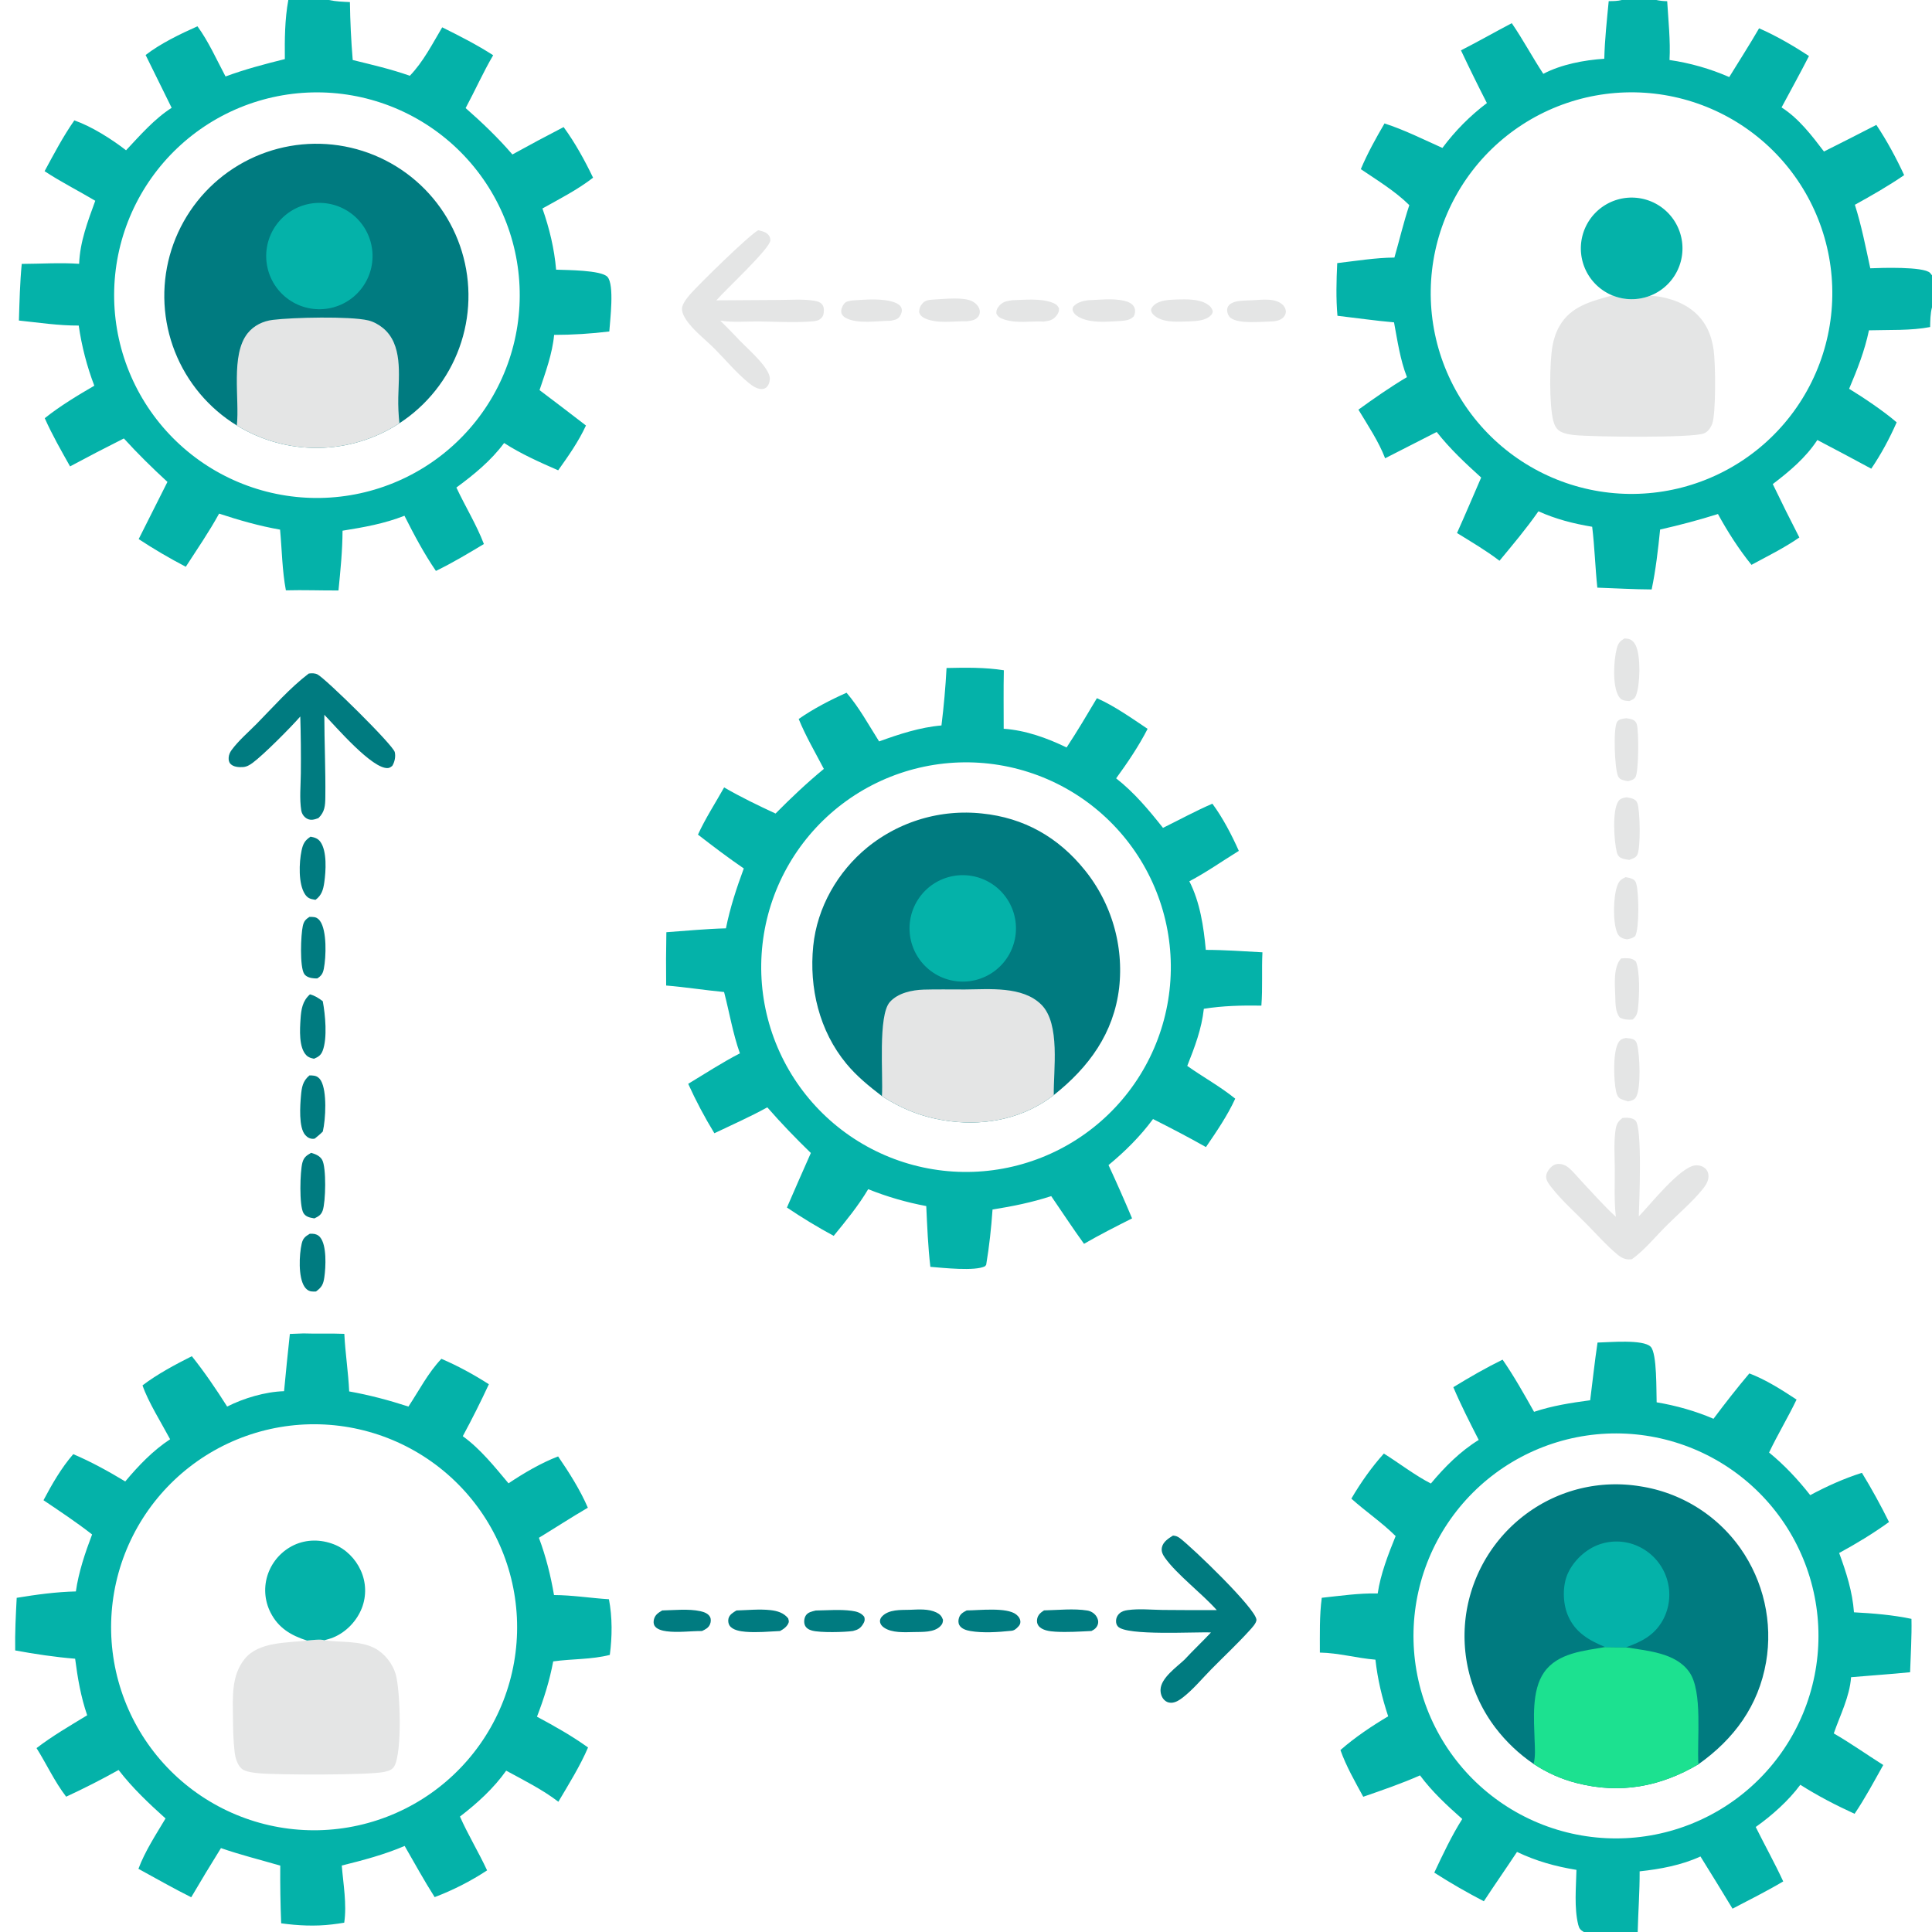 <?xml version="1.0" encoding="utf-8" ?>
<svg xmlns="http://www.w3.org/2000/svg" xmlns:xlink="http://www.w3.org/1999/xlink" width="7212" height="7212">
	<path fill="#04B2A9" transform="scale(7.043 7.043)" d="M501.689 354.049C511.751 353.826 522.089 353.668 532.052 355.255C531.822 365.57 531.988 375.935 531.974 386.255C543.597 387.065 554.922 391.135 565.313 396.18C570.953 387.631 576.155 378.849 581.383 370.047C590.752 374.215 599.734 380.601 608.253 386.299C603.58 395.436 597.612 404.243 591.578 412.534C601.189 420.066 608.877 429.276 616.41 438.789C625.158 434.472 633.604 429.855 642.582 425.972C648.038 433.325 652.884 442.621 656.596 450.984C647.793 456.401 639.556 462.273 630.373 467.091C636.045 478.203 637.956 491.144 639.099 503.456C649.095 503.454 659.134 504.217 669.117 504.737C668.641 514.166 669.291 523.532 668.552 532.994C658.505 532.83 647.986 533.068 638.061 534.678C636.868 545.45 633.225 554.961 629.265 564.946C637.625 570.891 646.717 575.825 654.693 582.311C650.561 591.341 644.762 599.79 639.18 607.971C629.991 602.764 620.554 597.873 611.127 593.113C604.344 602.301 596.328 610.261 587.536 617.516Q594.031 631.531 600.018 645.77C591.427 650.101 582.876 654.423 574.548 659.249C568.564 650.989 562.939 642.382 557.165 633.969C546.964 637.291 536.65 639.398 526.065 641.056C525.371 650.951 524.341 660.568 522.696 670.35L522.135 671.105C516.87 673.91 499.674 671.955 493.108 671.449C491.858 660.762 491.434 649.98 490.932 639.238Q483.037 637.764 475.326 635.522Q467.614 633.281 460.159 630.294C454.969 639.06 448.315 647.161 441.874 655.028Q429.117 648.126 417.092 640.015Q423.351 625.527 429.767 611.108C421.716 603.304 414.062 595.371 406.692 586.913C397.616 591.922 387.989 596.163 378.635 600.645Q370.894 587.972 364.761 574.448C373.801 569.001 382.779 563.123 392.16 558.292C388.402 547.723 386.608 536.617 383.778 525.79C373.526 524.825 363.335 523.178 353.076 522.348Q352.91 508.219 353.186 494.092C363.691 493.358 374.232 492.292 384.759 492.039C386.97 481.057 390.351 470.779 394.222 460.292C385.892 454.614 377.905 448.525 369.932 442.363C373.818 433.851 379.215 425.529 383.807 417.346C392.674 422.503 401.752 426.87 411.052 431.189C419.152 423.002 427.76 414.848 436.657 407.539C432.145 398.872 426.997 390.128 423.322 381.072C431.077 375.665 440.058 371 448.69 367.167C455.464 375.078 460.391 384.209 465.943 392.966C476.564 389.11 487.684 385.467 498.992 384.509Q500.871 369.326 501.689 354.049ZM515.751 621.091Q518.414 620.999 521.069 620.777Q523.724 620.554 526.365 620.202Q529.006 619.849 531.626 619.368Q534.246 618.886 536.84 618.277Q539.434 617.667 541.994 616.931Q544.555 616.195 547.076 615.335Q549.598 614.474 552.074 613.49Q554.55 612.507 556.975 611.403Q559.4 610.3 561.768 609.078Q564.136 607.857 566.441 606.521Q568.746 605.185 570.983 603.737Q573.22 602.29 575.383 600.734Q577.546 599.179 579.63 597.519Q581.714 595.859 583.714 594.099Q585.715 592.339 587.626 590.483Q589.538 588.627 591.356 586.68Q593.174 584.732 594.894 582.698Q596.615 580.663 598.233 578.547Q599.852 576.431 601.365 574.237Q602.877 572.044 604.281 569.78Q605.684 567.515 606.975 565.184Q608.265 562.853 609.44 560.462Q610.615 558.07 611.671 555.624Q612.726 553.178 613.661 550.683Q614.596 548.188 615.407 545.65Q616.218 543.112 616.904 540.538Q617.589 537.963 618.148 535.358Q618.706 532.753 619.136 530.123Q619.566 527.494 619.867 524.847Q620.167 522.199 620.338 519.541Q620.508 516.882 620.547 514.218Q620.587 511.554 620.496 508.891Q620.405 506.228 620.183 503.573Q619.962 500.918 619.61 498.277Q619.258 495.636 618.778 493.015Q618.297 490.395 617.688 487.801Q617.079 485.207 616.344 482.646Q615.609 480.086 614.749 477.564Q613.889 475.042 612.906 472.566Q611.924 470.089 610.821 467.664Q609.718 465.239 608.497 462.87Q607.276 460.502 605.941 458.197Q604.606 455.891 603.159 453.654Q601.712 451.417 600.157 449.253Q598.603 447.09 596.943 445.005Q595.284 442.92 593.525 440.919Q591.766 438.919 589.91 437.007Q588.055 435.095 586.108 433.276Q584.161 431.457 582.127 429.736Q580.093 428.015 577.977 426.396Q575.861 424.777 573.669 423.263Q571.476 421.75 569.211 420.346Q566.947 418.942 564.617 417.65Q562.286 416.359 559.895 415.184Q557.504 414.008 555.058 412.952Q552.612 411.895 550.118 410.96Q547.623 410.024 545.086 409.212Q542.548 408.401 539.974 407.714Q537.399 407.028 534.794 406.468Q532.189 405.909 529.56 405.478Q526.931 405.047 524.284 404.746Q521.636 404.445 518.978 404.274Q516.319 404.103 513.655 404.062Q510.991 404.022 508.328 404.112Q505.664 404.202 503.008 404.423Q500.352 404.644 497.71 404.995Q495.068 405.346 492.446 405.826Q489.824 406.307 487.229 406.915Q484.634 407.523 482.072 408.258Q479.51 408.993 476.987 409.853Q474.464 410.713 471.987 411.696Q469.509 412.678 467.083 413.781Q464.656 414.884 462.287 416.105Q459.918 417.326 457.611 418.661Q455.304 419.997 453.066 421.444Q450.828 422.891 448.663 424.446Q446.499 426.002 444.413 427.661Q442.328 429.321 440.326 431.081Q438.324 432.841 436.411 434.697Q434.499 436.553 432.679 438.501Q430.86 440.449 429.138 442.483Q427.416 444.518 425.797 446.635Q424.177 448.751 422.663 450.945Q421.149 453.139 419.745 455.404Q418.34 457.669 417.049 460.001Q415.757 462.333 414.581 464.725Q413.406 467.117 412.349 469.564Q411.292 472.011 410.357 474.506Q409.422 477.002 408.61 479.541Q407.798 482.08 407.112 484.655Q406.426 487.231 405.867 489.837Q405.308 492.443 404.877 495.073Q404.447 497.704 404.146 500.352Q403.845 503 403.675 505.66Q403.504 508.32 403.465 510.985Q403.425 513.65 403.516 516.314Q403.607 518.978 403.829 521.634Q404.051 524.29 404.403 526.932Q404.754 529.574 405.235 532.196Q405.716 534.817 406.326 537.412Q406.935 540.007 407.671 542.569Q408.406 545.13 409.267 547.653Q410.128 550.176 411.111 552.653Q412.094 555.13 413.198 557.556Q414.302 559.982 415.523 562.351Q416.745 564.72 418.081 567.027Q419.418 569.333 420.865 571.571Q422.313 573.808 423.869 575.972Q425.425 578.136 427.085 580.222Q428.746 582.307 430.506 584.308Q432.267 586.309 434.124 588.221Q435.98 590.133 437.929 591.952Q439.877 593.771 441.912 595.492Q443.947 597.213 446.065 598.832Q448.182 600.451 450.376 601.965Q452.57 603.478 454.836 604.881Q457.102 606.285 459.434 607.576Q461.766 608.867 464.158 610.042Q466.551 611.216 468.998 612.272Q471.445 613.328 473.941 614.263Q476.437 615.198 478.976 616.009Q481.515 616.82 484.091 617.505Q486.667 618.191 489.273 618.749Q491.879 619.307 494.51 619.736Q497.14 620.166 499.789 620.466Q502.437 620.766 505.097 620.936Q507.757 621.105 510.422 621.144Q513.087 621.183 515.751 621.091Z"/>
	<path fill="#007B80" transform="scale(7.043 7.043)" d="M467.437 580.955C460.629 575.737 454.082 570.422 448.594 563.782C434.223 546.396 428.786 523.591 431.029 501.388C433.094 480.95 443.985 461.964 459.83 449.044Q460.617 448.406 461.42 447.788Q462.223 447.17 463.041 446.572Q463.859 445.974 464.692 445.396Q465.524 444.818 466.37 444.26Q467.217 443.703 468.076 443.167Q468.936 442.631 469.809 442.116Q470.682 441.601 471.567 441.108Q472.452 440.614 473.349 440.143Q474.246 439.671 475.154 439.222Q476.062 438.773 476.982 438.346Q477.901 437.92 478.83 437.516Q479.759 437.112 480.698 436.731Q481.637 436.35 482.585 435.992Q483.533 435.634 484.49 435.3Q485.447 434.966 486.411 434.655Q487.376 434.344 488.347 434.057Q489.319 433.77 490.298 433.508Q491.276 433.245 492.261 433.006Q493.246 432.767 494.237 432.553Q495.227 432.338 496.222 432.148Q497.218 431.958 498.217 431.793Q499.217 431.628 500.22 431.487Q501.224 431.346 502.231 431.23Q503.237 431.114 504.246 431.023Q505.256 430.931 506.267 430.865Q507.278 430.799 508.29 430.757Q509.303 430.716 510.316 430.699Q511.329 430.682 512.343 430.691Q513.356 430.699 514.369 430.732Q515.381 430.766 516.393 430.824Q517.405 430.882 518.415 430.965Q519.424 431.048 520.432 431.156C542.758 433.42 560.936 443.742 574.969 461.188Q575.623 461.999 576.258 462.826Q576.892 463.652 577.505 464.494Q578.119 465.337 578.712 466.194Q579.304 467.051 579.876 467.922Q580.447 468.793 580.997 469.679Q581.546 470.564 582.074 471.463Q582.601 472.361 583.107 473.272Q583.612 474.184 584.094 475.107Q584.577 476.031 585.037 476.966Q585.496 477.901 585.933 478.847Q586.369 479.793 586.782 480.75Q587.195 481.707 587.584 482.673Q587.973 483.64 588.338 484.616Q588.703 485.592 589.044 486.577Q589.385 487.561 589.702 488.554Q590.018 489.547 590.31 490.547Q590.602 491.547 590.869 492.554Q591.136 493.561 591.379 494.575Q591.621 495.588 591.838 496.608Q592.055 497.627 592.247 498.651Q592.439 499.675 592.605 500.704Q592.772 501.732 592.913 502.765Q593.054 503.797 593.169 504.833Q593.285 505.868 593.375 506.906Q593.465 507.944 593.529 508.984Q593.593 510.024 593.632 511.066Q593.67 512.107 593.683 513.149Q593.696 514.191 593.683 515.233Q593.67 516.275 593.632 517.316Q593.593 518.357 593.529 519.397Q593.464 520.437 593.375 521.475Q593.285 522.513 593.169 523.549C590.332 547.623 577.135 565.669 558.522 580.415C543.05 592.509 523.094 596.737 503.844 594.31C490.17 592.586 478.993 588.371 467.437 580.955Z"/>
	<path fill="#E4E5E5" transform="scale(7.043 7.043)" d="M467.437 580.955C468.169 570.149 465.241 538.273 471.63 531.095C475.928 526.267 483.369 524.708 489.586 524.516C496.827 524.291 504.119 524.481 511.367 524.442C524.186 524.374 541.989 522.51 551.964 532.513C562.14 542.718 558.288 567.225 558.522 580.415C543.05 592.509 523.094 596.737 503.844 594.31C490.17 592.586 478.993 588.371 467.437 580.955Z"/>
	<path fill="#04B2A9" transform="scale(7.043 7.043)" d="M505.254 464.298Q505.932 464.175 506.615 464.086Q507.299 463.997 507.986 463.941Q508.672 463.885 509.361 463.863Q510.05 463.84 510.739 463.852Q511.428 463.863 512.116 463.908Q512.803 463.953 513.488 464.032Q514.173 464.11 514.853 464.222Q515.533 464.334 516.206 464.479Q516.88 464.624 517.546 464.802Q518.212 464.979 518.868 465.189Q519.524 465.399 520.17 465.641Q520.815 465.883 521.448 466.156Q522.081 466.429 522.699 466.732Q523.318 467.036 523.921 467.369Q524.524 467.703 525.11 468.065Q525.696 468.428 526.264 468.818Q526.832 469.209 527.38 469.627Q527.928 470.045 528.455 470.489Q528.982 470.933 529.486 471.402Q529.991 471.872 530.472 472.365Q530.953 472.859 531.409 473.375Q531.866 473.891 532.297 474.429Q532.727 474.967 533.131 475.526Q533.535 476.084 533.911 476.661Q534.287 477.239 534.635 477.834Q534.982 478.429 535.3 479.04Q535.618 479.652 535.906 480.278Q536.194 480.904 536.451 481.544Q536.707 482.183 536.933 482.834Q537.158 483.486 537.351 484.147Q537.545 484.808 537.705 485.479Q537.866 486.149 537.994 486.826Q538.122 487.503 538.217 488.186Q538.311 488.868 538.372 489.555Q538.434 490.241 538.461 490.93Q538.489 491.619 538.483 492.308Q538.477 492.997 538.437 493.685Q538.397 494.373 538.324 495.058Q538.251 495.743 538.144 496.424Q538.038 497.105 537.898 497.78Q537.758 498.455 537.586 499.122Q537.413 499.789 537.208 500.447Q537.003 501.105 536.767 501.752Q536.53 502.399 536.262 503.034Q535.994 503.669 535.695 504.29Q535.396 504.911 535.067 505.517Q534.739 506.122 534.381 506.711Q534.023 507.3 533.637 507.871Q533.25 508.442 532.837 508.993Q532.423 509.544 531.983 510.075Q531.543 510.605 531.078 511.113Q530.612 511.621 530.122 512.106Q529.633 512.591 529.12 513.052Q528.607 513.512 528.073 513.947Q527.538 514.382 526.983 514.79Q526.427 515.198 525.853 515.578Q525.278 515.959 524.686 516.311Q524.094 516.663 523.485 516.986Q522.876 517.309 522.252 517.601Q521.628 517.894 520.99 518.156Q520.353 518.418 519.703 518.648Q519.054 518.878 518.394 519.077Q517.734 519.275 517.065 519.441Q516.396 519.607 515.72 519.74Q515.037 519.874 514.349 519.975Q513.66 520.075 512.967 520.142Q512.274 520.208 511.579 520.241Q510.884 520.273 510.188 520.271Q509.492 520.269 508.797 520.232Q508.102 520.196 507.41 520.125Q506.717 520.055 506.029 519.95Q505.341 519.845 504.659 519.707Q503.977 519.568 503.303 519.396Q502.628 519.224 501.963 519.019Q501.298 518.814 500.644 518.577Q499.99 518.339 499.348 518.07Q498.706 517.8 498.079 517.5Q497.451 517.199 496.839 516.867Q496.227 516.536 495.632 516.175Q495.037 515.814 494.461 515.424Q493.885 515.034 493.328 514.616Q492.772 514.198 492.237 513.753Q491.702 513.308 491.189 512.837Q490.676 512.366 490.188 511.871Q489.699 511.375 489.235 510.856Q488.772 510.337 488.334 509.796Q487.896 509.255 487.486 508.693Q487.076 508.13 486.694 507.549Q486.312 506.967 485.959 506.367Q485.606 505.768 485.283 505.151Q484.96 504.535 484.668 503.903Q484.375 503.271 484.115 502.626Q483.854 501.981 483.626 501.323Q483.397 500.666 483.201 499.998Q483.005 499.33 482.843 498.654Q482.68 497.977 482.551 497.293Q482.422 496.609 482.327 495.92Q482.231 495.23 482.17 494.537Q482.109 493.844 482.082 493.148Q482.055 492.453 482.063 491.757Q482.07 491.061 482.112 490.366Q482.154 489.672 482.23 488.98Q482.306 488.288 482.416 487.601Q482.526 486.913 482.669 486.233Q482.813 485.552 482.99 484.878Q483.168 484.205 483.378 483.542Q483.588 482.878 483.83 482.226Q484.073 481.574 484.347 480.934Q484.622 480.295 484.927 479.669Q485.233 479.044 485.569 478.435Q485.905 477.825 486.271 477.233Q486.637 476.641 487.031 476.068Q487.426 475.494 487.848 474.941Q488.271 474.388 488.72 473.856Q489.169 473.325 489.643 472.816Q490.118 472.307 490.617 471.822Q491.117 471.337 491.639 470.877Q492.162 470.418 492.706 469.984Q493.251 469.551 493.816 469.145Q494.382 468.739 494.966 468.361Q495.551 467.984 496.153 467.635Q496.756 467.287 497.375 466.969Q497.994 466.651 498.628 466.363Q499.262 466.076 499.909 465.82Q500.556 465.565 501.215 465.341Q501.875 465.118 502.544 464.927Q503.213 464.737 503.891 464.579Q504.569 464.422 505.254 464.298Z"/>
	<path fill="#04B2A9" transform="scale(7.043 7.043)" d="M160.865 706.74C168.064 707.005 175.279 706.648 182.499 706.965C182.993 717.16 184.606 727.279 185.075 737.479C195.797 739.39 206.134 742.14 216.485 745.5C222.112 736.995 226.866 727.65 233.943 720.199C242.57 723.865 251.229 728.61 259.113 733.671Q252.622 747.653 245.284 761.209C254.59 767.907 262.202 777.463 269.526 786.194C277.44 780.878 286.906 775.307 295.817 771.932C301.675 780.48 307.457 789.594 311.57 799.114C302.82 804.228 294.29 809.781 285.632 815.057C289.359 825.042 291.837 834.934 293.641 845.407C303.252 845.429 313.124 847.028 322.746 847.63C324.579 857.087 324.499 867.614 323.205 877.13C313.479 879.636 303.124 879.169 293.206 880.573C291.302 890.735 288.321 900.268 284.603 909.882C293.852 914.824 303.151 920.07 311.673 926.194C307.526 935.943 301.352 945.824 295.949 954.96C287.536 948.514 277.583 943.537 268.293 938.492C261.635 947.868 252.877 955.839 243.782 962.806C248.084 972.524 253.688 981.673 258.165 991.335Q251.628 995.631 244.66 999.186Q237.692 1002.74 230.377 1005.51C224.764 996.707 219.691 987.437 214.474 978.384C203.764 982.972 192.425 985.967 181.148 988.765C181.934 998.583 183.892 1009.29 182.447 1019.06C180.314 1019.46 178.145 1019.7 175.994 1019.98C167.113 1021.06 157.861 1020.62 149.028 1019.39Q148.417 1004.11 148.541 988.811C137.99 985.723 127.523 983.158 117.113 979.527Q109.066 992.453 101.353 1005.58C91.884 1000.87 82.657 995.573 73.368 990.512C76.814 981.259 82.687 972.288 87.74 963.821C78.955 955.929 70.053 947.521 62.856 938.123Q49.234 945.74 35.064 952.281C28.913 944.282 24.719 935.049 19.367 926.529C27.798 920.045 37.142 914.666 46.209 909.126C42.826 899.266 41.161 889.439 39.822 879.151C29.383 878.315 18.36 876.674 8.056 874.759C7.88 865.434 8.365 856.184 8.852 846.877C19.191 845.17 29.729 843.731 40.215 843.489C41.648 833.294 45.153 822.891 48.812 813.287C40.522 806.815 31.772 801.017 23.056 795.144C27.523 786.678 32.539 777.967 38.828 770.727C48.214 774.708 57.658 779.92 66.387 785.195C73.402 776.814 80.996 768.867 90.165 762.83C85.695 754.435 78.446 742.868 75.538 734.275C83.448 728.261 92.813 723.285 101.679 718.806C108.418 727.261 114.625 736.374 120.403 745.507C129.205 741.034 140.672 737.638 150.561 737.357Q151.981 722.173 153.63 707.013L160.865 706.74ZM174.25 969.796Q176.883 969.605 179.504 969.286Q182.125 968.966 184.727 968.519Q187.329 968.071 189.906 967.496Q192.483 966.921 195.029 966.221Q197.575 965.521 200.083 964.696Q202.591 963.872 205.056 962.925Q207.521 961.979 209.936 960.912Q212.352 959.846 214.712 958.663Q217.072 957.479 219.371 956.181Q221.671 954.884 223.903 953.474Q226.136 952.065 228.298 950.549Q230.459 949.032 232.543 947.411Q234.627 945.79 236.629 944.069Q238.631 942.347 240.546 940.53Q242.462 938.713 244.285 936.803Q246.109 934.894 247.837 932.898Q249.565 930.902 251.193 928.823Q252.821 926.745 254.345 924.589Q255.869 922.432 257.286 920.204Q258.703 917.976 260.008 915.681Q261.314 913.386 262.505 911.03Q263.696 908.674 264.771 906.262Q265.845 903.85 266.8 901.389Q267.755 898.927 268.588 896.422Q269.421 893.916 270.13 891.373Q270.839 888.83 271.422 886.255Q272.006 883.68 272.462 881.079Q272.919 878.479 273.247 875.859Q273.575 873.239 273.775 870.606Q273.974 867.974 274.045 865.334Q274.115 862.695 274.055 860.055Q273.996 857.416 273.807 854.782Q273.618 852.148 273.3 849.527Q272.983 846.906 272.537 844.304Q272.091 841.702 271.518 839.124Q270.945 836.547 270.246 834.001Q269.547 831.454 268.724 828.946Q267.902 826.437 266.957 823.971Q266.012 821.506 264.947 819.09Q263.883 816.674 262.701 814.313Q261.519 811.952 260.223 809.651Q258.927 807.351 257.519 805.117Q256.112 802.883 254.596 800.721Q253.081 798.559 251.461 796.474Q249.842 794.389 248.122 792.385Q246.402 790.382 244.586 788.466Q242.77 786.549 240.862 784.724Q238.954 782.899 236.959 781.169Q234.964 779.44 232.886 777.811Q230.809 776.181 228.654 774.656Q226.499 773.13 224.271 771.712Q222.044 770.294 219.75 768.987Q217.456 767.68 215.101 766.487Q212.745 765.294 210.334 764.218Q207.923 763.142 205.462 762.185Q203.001 761.229 200.496 760.394Q197.991 759.56 195.449 758.849Q192.906 758.138 190.331 757.553Q187.757 756.968 185.156 756.509Q182.556 756.051 179.936 755.721Q177.317 755.391 174.684 755.19Q172.052 754.988 169.412 754.917Q166.773 754.845 164.133 754.902Q161.494 754.96 158.86 755.147Q156.224 755.334 153.601 755.651Q150.977 755.967 148.372 756.412Q145.767 756.857 143.187 757.429Q140.607 758.001 138.059 758.699Q135.51 759.397 132.999 760.219Q130.487 761.042 128.019 761.986Q125.551 762.931 123.133 763.995Q120.714 765.06 118.351 766.242Q115.987 767.424 113.685 768.721Q111.382 770.018 109.146 771.426Q106.91 772.834 104.745 774.35Q102.581 775.866 100.494 777.487Q98.407 779.108 96.401 780.829Q94.396 782.55 92.478 784.367Q90.56 786.185 88.733 788.094Q86.906 790.004 85.175 792.001Q83.444 793.998 81.814 796.077Q80.183 798.156 78.656 800.313Q77.13 802.47 75.711 804.7Q74.292 806.929 72.984 809.225Q71.676 811.521 70.483 813.879Q69.289 816.237 68.213 818.65Q67.136 821.064 66.18 823.527Q65.223 825.99 64.389 828.498Q63.554 831.005 62.844 833.55Q62.133 836.096 61.549 838.673Q60.964 841.25 60.507 843.852Q60.049 846.455 59.72 849.077Q59.391 851.699 59.191 854.334Q58.991 856.969 58.921 859.611Q58.85 862.252 58.91 864.894Q58.969 867.536 59.158 870.172Q59.347 872.808 59.665 875.431Q59.983 878.055 60.43 880.659Q60.877 883.264 61.45 885.843Q62.024 888.423 62.724 890.971Q63.424 893.519 64.248 896.03Q65.072 898.541 66.018 901.008Q66.965 903.475 68.031 905.893Q69.097 908.311 70.281 910.674Q71.464 913.036 72.763 915.338Q74.061 917.64 75.471 919.875Q76.88 922.11 78.398 924.273Q79.915 926.437 81.537 928.523Q83.16 930.609 84.882 932.613Q86.605 934.617 88.423 936.534Q90.242 938.451 92.153 940.277Q94.064 942.102 96.061 943.832Q98.059 945.561 100.14 947.19Q102.22 948.82 104.378 950.345Q106.536 951.87 108.767 953.288Q110.997 954.705 113.294 956.011Q115.591 957.318 117.95 958.51Q120.308 959.701 122.722 960.776Q125.136 961.851 127.6 962.806Q130.064 963.761 132.572 964.593Q135.08 965.426 137.626 966.135Q140.172 966.844 142.749 967.427Q145.327 968.01 147.93 968.465Q150.533 968.921 153.155 969.248Q155.777 969.575 158.412 969.774Q161.047 969.972 163.689 970.04Q166.331 970.109 168.973 970.048Q171.614 969.987 174.25 969.796Z"/>
	<path fill="#E4E5E5" transform="scale(7.043 7.043)" d="M162.725 869.534C164.873 869.352 169.995 868.648 171.871 869.382C180.614 870.644 190.679 869.401 198.72 873.632C203.772 876.29 208.049 881.737 209.679 887.185C212.17 895.51 213.258 928.96 208.941 936.232C207.791 938.169 205.839 938.623 203.782 939.114C196.14 940.938 146.446 940.778 137.085 939.85C134.565 939.6 130.166 939.142 128.201 937.53C125.782 935.545 124.701 931.56 124.352 928.608C123.629 922.504 123.524 916.1 123.468 909.948C123.372 899.377 122.6 887.969 129.716 879.224C137.137 870.104 151.978 870.793 162.725 869.534Z"/>
	<path fill="#04B2A9" transform="scale(7.043 7.043)" d="M162.725 869.534C154.246 866.826 147.523 862.863 143.368 854.625Q143.068 854.034 142.798 853.428Q142.529 852.822 142.29 852.203Q142.052 851.585 141.846 850.955Q141.639 850.325 141.465 849.685Q141.291 849.045 141.149 848.397Q141.008 847.75 140.9 847.095Q140.791 846.441 140.717 845.782Q140.642 845.124 140.601 844.462Q140.559 843.8 140.552 843.137Q140.545 842.474 140.571 841.811Q140.597 841.149 140.658 840.489Q140.718 839.828 140.811 839.172Q140.905 838.515 141.032 837.865Q141.159 837.214 141.319 836.57Q141.479 835.927 141.671 835.292Q141.863 834.658 142.088 834.034Q142.309 833.421 142.56 832.819Q142.81 832.217 143.09 831.628Q143.369 831.039 143.677 830.464Q143.985 829.89 144.321 829.331Q144.657 828.772 145.019 828.23Q145.381 827.688 145.77 827.164Q146.158 826.641 146.571 826.136Q146.985 825.632 147.422 825.149Q147.86 824.665 148.32 824.204Q148.781 823.742 149.263 823.304Q149.745 822.865 150.249 822.45Q150.752 822.036 151.275 821.646Q151.797 821.257 152.338 820.893Q152.88 820.529 153.438 820.193Q153.996 819.856 154.57 819.546Q155.144 819.237 155.732 818.956C162.518 815.773 170.064 815.843 176.98 818.522C183.295 820.968 188.451 826.24 191.215 832.378Q191.479 832.959 191.715 833.552Q191.95 834.146 192.155 834.75Q192.361 835.354 192.536 835.968Q192.711 836.582 192.855 837.204Q193 837.825 193.113 838.454Q193.227 839.082 193.309 839.715Q193.391 840.348 193.442 840.984Q193.492 841.62 193.511 842.258Q193.53 842.896 193.518 843.534Q193.505 844.172 193.46 844.809Q193.416 845.446 193.34 846.08Q193.264 846.713 193.157 847.343Q193.05 847.972 192.911 848.595Q192.773 849.218 192.604 849.833Q192.434 850.449 192.235 851.055Q192.035 851.661 191.806 852.257C189.123 859.141 183.435 865.132 176.553 867.917C175.041 868.529 173.442 868.955 171.871 869.382C169.995 868.648 164.873 869.352 162.725 869.534Z"/>
	<path fill="#007B80" transform="scale(7.043 7.043)" d="M163.632 356.998C165.15 356.759 166.814 356.737 168.225 357.432C172.441 359.507 208.377 394.866 209.24 398.651C209.796 401.085 209.173 403.879 207.895 405.96C207.196 406.483 206.588 406.985 205.68 407.076C197.446 407.9 177.891 384.999 171.894 378.847C171.915 393.376 172.61 408.002 172.431 422.506C172.375 427.043 172.148 430.348 168.769 433.604C167.753 434.003 166.573 434.392 165.479 434.48C164.024 434.597 162.772 434.129 161.673 433.175Q161.278 432.826 160.948 432.416Q160.618 432.005 160.362 431.544Q160.107 431.084 159.933 430.586Q159.76 430.089 159.673 429.569C158.663 423.289 159.396 416.246 159.445 409.892Q159.602 394.822 159.157 379.758C154.248 385.416 139.731 400.04 133.924 404.316C132.305 405.509 130.749 406.442 128.709 406.569C126.602 406.7 123.742 406.529 122.188 404.887C121.274 403.92 121.124 402.776 121.198 401.5C121.281 400.08 121.914 398.668 122.747 397.538C126.505 392.436 131.633 388.091 136.071 383.587C144.979 374.546 153.518 364.727 163.632 356.998Z"/>
	<path fill="#E4E5E5" transform="scale(7.043 7.043)" d="M860.004 592.52C862.28 592.4 864.992 592.214 866.808 593.877C870.568 597.319 868.826 637.424 868.591 644.714C874.607 638.573 890.545 618.263 898.693 617.655C900.682 617.507 902.821 618.151 904.178 619.672C905.439 621.083 905.751 622.936 905.407 624.743C904.982 626.978 903.601 628.866 902.189 630.587C896.605 637.397 889.473 643.423 883.226 649.653C877.29 655.574 871.775 662.438 864.978 667.388C864.745 667.416 864.512 667.45 864.278 667.472C861.465 667.728 859.36 666.67 857.243 664.91C851.353 660.015 846.103 654.011 840.718 648.571C834.646 642.436 827.879 636.396 822.539 629.628C821.244 627.986 819.602 626.045 819.49 623.886C819.398 622.124 820.444 620.333 821.606 619.092C822.871 617.74 824.202 616.924 826.104 616.892C827.719 616.865 829.623 617.52 830.903 618.511C833.522 620.537 835.942 623.629 838.225 626.049C844.191 632.372 850.016 639.061 856.438 644.917C855.475 636.659 855.904 627.913 855.872 619.608C855.847 613.109 855.316 606.129 856.163 599.683C856.627 596.152 857.152 594.675 860.004 592.52Z"/>
	<path fill="#007B80" transform="scale(7.043 7.043)" d="M621.697 813.888C623.181 813.98 624.183 814.362 625.358 815.249C631.962 820.232 665.436 852.387 665.93 858.431C666.079 860.262 663.165 863.199 661.944 864.54C655.568 871.544 648.606 878.034 641.964 884.785C637.144 889.684 632.261 895.606 626.819 899.778C625.031 901.149 622.951 902.514 620.608 902.5C619.171 902.491 617.885 901.896 616.917 900.839C615.607 899.407 615.02 897.349 615.109 895.435C615.396 889.29 623.649 883.581 627.806 879.652C632.355 874.74 637.253 870.124 641.845 865.238C633.676 864.818 596.97 867.155 592.499 862.05C591.72 861.161 591.494 860.177 591.527 859.023Q591.536 858.756 591.572 858.492Q591.607 858.227 591.669 857.967Q591.73 857.707 591.816 857.454Q591.902 857.202 592.012 856.959Q592.123 856.716 592.256 856.484Q592.389 856.253 592.545 856.036Q592.7 855.819 592.876 855.618Q593.052 855.417 593.246 855.234C594.508 854.038 596.016 853.625 597.693 853.387C603.691 852.535 610.093 853.219 616.142 853.301C625.727 853.432 635.32 853.375 644.906 853.38C637.123 844.619 623.691 834.473 617.463 825.677C616.242 823.953 615.363 822.21 615.855 820.056C616.528 817.115 619.326 815.377 621.697 813.888Z"/>
	<path fill="#E4E5E5" transform="scale(7.043 7.043)" d="M401.884 122.018C403.497 122.406 405.464 122.837 406.754 123.957C407.785 124.853 408.263 125.877 408.312 127.25C408.467 131.521 384.539 153.502 379.686 159.194L413.24 158.977C419.188 158.948 425.576 158.441 431.443 159.387C432.94 159.629 434.525 159.988 435.589 161.163C436.763 162.46 436.784 164.224 436.58 165.857C436.399 167.302 435.79 168.352 434.591 169.199C433.25 170.146 431.47 170.264 429.884 170.383C420.765 171.066 411.232 170.458 402.079 170.378C395.447 170.32 388.299 171.012 381.753 169.936Q385.939 174.072 390.011 178.321C394.257 183.268 408.34 194.611 408.037 200.952C407.958 202.601 407.224 204.716 405.772 205.633C404.81 206.241 403.676 206.31 402.586 206.097C400.413 205.672 398.564 204.356 396.88 202.987C390.41 197.728 384.697 190.858 378.804 184.91C373.851 179.911 367.28 175.052 363.448 169.145C362.33 167.423 361.022 164.72 361.599 162.617C362.223 160.34 364.103 157.948 365.631 156.167C370.037 151.033 397.054 124.552 401.884 122.018Z"/>
	<path fill="#E4E5E5" transform="scale(7.043 7.043)" d="M862.18 422.592C863.287 422.807 865.026 423.038 866.017 423.605C867.017 424.178 867.489 424.734 867.877 425.801C869.275 429.647 869.71 449.735 867.713 453.232C866.847 454.749 865.071 455.188 863.524 455.764C862.078 455.543 860.052 455.283 858.798 454.509C857.643 453.796 857.231 452.819 856.911 451.55C855.466 445.817 854.43 429.645 857.723 424.75C858.857 423.065 860.336 422.893 862.18 422.592Z"/>
	<path fill="#007B80" transform="scale(7.043 7.043)" d="M164.89 611.021C167.182 611.711 169.478 612.541 170.741 614.733C173.035 618.714 172.644 637.158 171.017 641.651C170.178 643.971 168.795 644.718 166.657 645.766L166.177 645.693C164.094 645.357 161.97 644.871 160.821 642.894C158.51 638.917 159.022 620.87 160.269 616.246C161.035 613.406 162.425 612.457 164.89 611.021Z"/>
	<path fill="#E4E5E5" transform="scale(7.043 7.043)" d="M861.742 550.156C863.123 550.312 864.759 550.344 865.99 551.043C866.944 551.584 867.353 552.336 867.647 553.389C869.132 558.714 869.934 577.216 867.041 581.629C866.029 583.174 864.562 583.411 862.891 583.769C861.584 583.362 860.157 582.994 858.937 582.371C857.467 581.621 856.978 580.229 856.614 578.724C855.262 573.136 854.65 556.716 858.111 552.088C859.136 550.718 860.17 550.484 861.742 550.156Z"/>
	<path fill="#007B80" transform="scale(7.043 7.043)" d="M164.296 527.019C166.925 527.742 168.918 529.03 171.074 530.661C172.404 537.748 173.612 550.173 171.01 556.939C170.099 559.31 168.689 560.21 166.442 561.148C164.841 560.807 163.617 560.545 162.403 559.34C158.291 555.258 158.932 545.523 159.285 540.166C159.625 535.01 160.274 530.576 164.296 527.019Z"/>
	<path fill="#007B80" transform="scale(7.043 7.043)" d="M163.994 569.997C164.869 569.971 165.655 570.004 166.525 570.146C168.087 570.401 169.279 571.342 170.069 572.686C173.411 578.376 172.634 593.208 171.093 599.731C169.792 601.088 168.295 602.257 166.855 603.462C166.612 603.505 166.372 603.576 166.126 603.589C164.363 603.684 162.928 602.875 161.796 601.599C158.198 597.547 159.077 585.806 159.517 580.79C159.915 576.254 160.422 573.025 163.994 569.997Z"/>
	<path fill="#E4E5E5" transform="scale(7.043 7.043)" d="M859.229 507.987C859.874 507.924 860.515 507.892 861.162 507.883C863.547 507.85 865.309 507.925 867.089 509.663C869.264 515.213 868.876 527.21 868.29 533.278C868.001 536.275 867.776 538.385 865.353 540.367C863.037 540.606 860.564 540.417 858.495 539.296C856.08 536.327 856.236 531.59 856.118 527.925C855.927 522.013 854.952 512.54 859.229 507.987Z"/>
	<path fill="#E4E5E5" transform="scale(7.043 7.043)" d="M862.001 380.68C863.033 380.861 864.293 381.004 865.258 381.4C866.452 381.889 867.184 382.669 867.544 383.899C868.665 387.726 868.594 409.091 866.795 411.976C865.921 413.377 864.279 413.657 862.799 414.044C861.806 413.841 860.741 413.672 859.785 413.335C858.701 412.953 858.05 412.373 857.575 411.326C855.769 407.345 854.965 386.142 857.06 382.647C858.035 381.02 860.329 380.899 862.001 380.68Z"/>
	<path fill="#007B80" transform="scale(7.043 7.043)" d="M164.597 443.458C166.804 443.861 168.502 444.356 169.855 446.258C173.397 451.237 172.719 461.772 171.891 467.599C171.333 471.524 170.502 474.506 167.246 476.915C167.077 476.893 166.908 476.875 166.739 476.848C164.364 476.476 162.97 475.972 161.616 473.894C158.038 468.405 158.514 457.138 159.821 450.875C160.565 447.31 161.535 445.441 164.597 443.458Z"/>
	<path fill="#E4E5E5" transform="scale(7.043 7.043)" d="M861.066 338.374C861.991 338.449 863.184 338.534 864.037 338.933C865.461 339.599 866.388 340.836 867.036 342.227C869.667 347.873 869.378 362.93 867.086 368.667C866.341 370.532 865.285 370.837 863.571 371.587C862.558 371.479 861.398 371.425 860.422 371.139C859.28 370.805 858.516 370.027 857.92 369.032C854.487 363.3 855.281 349.963 856.941 343.645C857.662 340.902 858.608 339.782 861.066 338.374Z"/>
	<path fill="#E4E5E5" transform="scale(7.043 7.043)" d="M861.622 464.917C862.906 465.112 864.094 465.348 865.282 465.899C866.44 466.436 866.9 467.166 867.247 468.354C868.663 473.198 868.923 491.925 866.711 496.095C865.362 497.321 864.101 497.501 862.349 497.857C861.56 497.699 860.642 497.563 859.903 497.248C858.563 496.679 857.692 495.733 857.14 494.406C854.72 488.591 854.993 474.814 857.378 468.955C858.305 466.678 859.432 465.918 861.622 464.917Z"/>
	<path fill="#007B80" transform="scale(7.043 7.043)" d="M163.987 485.973C164.902 485.974 165.875 485.951 166.777 486.115C167.907 486.32 168.941 487.18 169.597 488.084C173.331 493.229 172.862 507.27 171.634 513.434C171.125 515.991 170.36 517.178 168.162 518.588C167.655 518.586 167.147 518.591 166.641 518.559C164.779 518.442 162.401 517.904 161.278 516.252C158.746 512.527 159.45 495.337 160.503 490.734C161.058 488.303 161.919 487.31 163.987 485.973Z"/>
	<path fill="#007B80" transform="scale(7.043 7.043)" d="M164.181 653.92C164.688 653.911 165.196 653.896 165.702 653.916C167.316 653.982 168.626 654.536 169.678 655.781C173.243 660.005 172.689 671.502 171.915 676.901C171.37 680.71 170.561 682.265 167.461 684.533C166.524 684.524 165.393 684.604 164.488 684.378C163.18 684.051 162.127 683.089 161.393 681.989C158.009 676.92 158.563 665.01 159.902 659.167C160.551 656.338 161.75 655.37 164.181 653.92Z"/>
	<path fill="#007B80" transform="scale(7.043 7.043)" d="M482.272 853.218C486.819 853.041 492.132 852.592 496.335 854.648C498.198 855.56 499.133 856.595 499.808 858.532C499.727 859.988 499.547 860.674 498.539 861.768C495.232 865.357 488.769 864.9 484.375 865.016C479.462 865.114 472.692 865.576 468.491 862.618C467.37 861.829 466.593 860.904 466.415 859.506C466.287 858.501 466.794 857.48 467.479 856.758C471.121 852.917 477.42 853.347 482.272 853.218Z"/>
	<path fill="#E4E5E5" transform="scale(7.043 7.043)" d="M495.836 158.701C500.999 158.452 510.686 157.318 515.28 159.684C517.093 160.618 518.811 162.288 519.233 164.355Q519.28 164.586 519.301 164.82Q519.323 165.055 519.319 165.29Q519.316 165.525 519.287 165.759Q519.259 165.993 519.205 166.222Q519.152 166.451 519.074 166.674Q518.997 166.896 518.896 167.108Q518.795 167.321 518.672 167.522Q518.549 167.723 518.405 167.909C516.915 169.817 514.617 169.965 512.402 170.284C505.386 170.1 496.627 171.764 490.123 168.674C488.589 167.945 487.76 167.149 487.15 165.525C487.192 163.566 487.686 162.212 489.004 160.726C490.744 158.765 493.414 158.916 495.836 158.701Z"/>
	<path fill="#007B80" transform="scale(7.043 7.043)" d="M553.356 853.533C560.564 853.381 569.194 852.446 576.29 853.607C578.164 853.913 579.922 854.976 581.005 856.543C581.872 857.796 582.335 859.327 581.901 860.841C581.389 862.625 580.071 863.717 578.465 864.459C572.116 864.762 565.658 865.203 559.307 864.821C556.402 864.647 552.195 864.171 550.356 861.58C549.6 860.515 549.488 859.278 549.72 858.03C550.127 855.846 551.603 854.695 553.356 853.533Z"/>
	<path fill="#007B80" transform="scale(7.043 7.043)" d="M512.367 853.557C518.965 853.518 533.615 851.738 538.632 855.723C539.868 856.705 540.841 858.044 540.824 859.692C540.814 860.681 540.384 861.392 539.742 862.088C538.485 863.45 537.461 864.327 535.614 864.385C529.019 865.077 520.837 865.607 514.326 864.475C512.235 864.112 509.601 863.351 508.481 861.355C507.838 860.209 507.883 858.761 508.26 857.536C508.931 855.359 510.482 854.551 512.367 853.557Z"/>
	<path fill="#E4E5E5" transform="scale(7.043 7.043)" d="M536.455 159.127C543.208 158.919 551.662 157.99 558.027 160.51C559.637 161.148 560.574 161.84 561.305 163.466C561.359 165.078 560.913 166.062 559.945 167.298C557.987 169.799 556.22 169.991 553.215 170.437C546.282 170.067 538.928 171.555 532.204 169.309C530.333 168.684 529.011 168.039 528.087 166.2C527.992 164.76 528.288 163.839 529.137 162.686C531.174 159.917 533.23 159.648 536.455 159.127Z"/>
	<path fill="#E4E5E5" transform="scale(7.043 7.043)" d="M576.59 159.136C582.661 158.925 589.765 158.036 595.71 159.388C597.738 159.849 600.194 160.781 601.143 162.801C601.926 164.466 601.655 166.084 600.94 167.682C599.127 169.504 597.083 169.823 594.62 170.077C589.193 170.371 583.489 170.944 578.097 170.084C575.203 169.622 570.359 168.207 568.891 165.309C568.281 164.105 568.412 163.774 568.792 162.584C570.845 160.301 573.644 159.548 576.59 159.136Z"/>
	<path fill="#007B80" transform="scale(7.043 7.043)" d="M390.335 853.578C396.158 853.414 402.464 852.749 408.248 853.382C411.927 853.784 415.41 854.783 417.754 857.782C417.926 858.548 418.258 859.247 417.985 860.019C417.256 862.08 415.275 863.498 413.42 864.475C407.412 864.768 401.186 865.371 395.183 864.871C392.449 864.643 388.323 864.046 386.663 861.55C386.003 860.558 385.823 859.011 386.111 857.856C386.647 855.714 388.601 854.646 390.335 853.578Z"/>
	<path fill="#007B80" transform="scale(7.043 7.043)" d="M432.348 853.599C438.517 853.515 445.156 852.936 451.273 853.739C453.971 854.094 456.36 854.711 458.069 856.935C458.492 858.496 458.343 859.303 457.497 860.696C456.054 863.073 454.715 863.793 452.083 864.456C447.577 865.124 434.707 865.425 430.388 864.237C428.82 863.806 427.303 863.007 426.622 861.432C425.978 859.942 426.189 857.735 427.035 856.346C428.184 854.457 430.377 854.113 432.348 853.599Z"/>
	<path fill="#E4E5E5" transform="scale(7.043 7.043)" d="M451.878 159.238C458.52 158.786 468.097 157.932 474.328 160.362C475.796 160.935 477.297 161.788 477.821 163.378C478.302 164.836 477.729 166.39 476.944 167.628C475.803 169.428 473.899 169.614 471.968 170.023C465.074 170.039 454.352 171.884 448.219 168.475C447.111 167.859 446.146 166.952 445.91 165.648C445.645 164.182 446.384 162.378 447.233 161.193C448.351 159.631 450.131 159.5 451.878 159.238Z"/>
	<path fill="#E4E5E5" transform="scale(7.043 7.043)" d="M623.959 158.729C628.946 158.639 635.121 158.409 639.554 161.027C641.2 161.999 642.325 163.147 642.798 165.03C642.658 165.807 642.527 166.331 641.965 166.936C639.038 170.085 634.045 170.165 630.087 170.357C624.597 170.459 617.937 171.141 613.064 168.154C611.774 167.363 610.372 166.163 610.129 164.591C609.977 163.604 610.583 162.826 611.222 162.15C614.301 158.894 619.858 158.922 623.959 158.729Z"/>
	<path fill="#E4E5E5" transform="scale(7.043 7.043)" d="M661.128 159.228C666.404 159.262 673.664 157.667 678.408 160.453C680.005 161.391 681.28 162.882 681.502 164.775C681.65 166.047 681.108 167.248 680.248 168.163C678.639 169.874 675.854 170.359 673.625 170.387C668.22 170.474 656.821 171.795 652.358 168.564C651.232 167.749 650.614 166.373 650.45 165C650.295 163.704 650.53 162.605 651.48 161.656C653.766 159.372 658.109 159.416 661.128 159.228Z"/>
	<path fill="#007B80" transform="scale(7.043 7.043)" d="M350.982 853.567C357.388 853.426 364.913 852.591 371.186 853.952C373.119 854.371 375.5 855.206 376.399 857.147C376.923 858.276 376.794 859.725 376.332 860.854C375.526 862.824 373.859 863.618 372.062 864.474C365.856 864.446 359.371 865.423 353.214 864.596C351.086 864.31 347.963 863.601 346.839 861.526C346.314 860.56 346.352 859.306 346.613 858.269C347.224 855.847 348.951 854.771 350.982 853.567Z"/>
	<path fill="#04B2A9" transform="scale(7.043 7.043)" d="M152.81 0L174.333 0C177.945 0.81 181.773 0.929 185.46 1.106Q185.674 16.482 186.949 31.807C197.159 34.318 207.279 36.651 217.211 40.158C224.282 32.874 229.213 23.182 234.38 14.488C243.641 19.073 252.696 23.676 261.39 29.28C256.112 38.247 251.745 48.092 246.796 57.281C255.591 65.018 263.937 72.978 271.583 81.872Q285.055 74.421 298.733 67.357C304.777 75.624 309.913 84.957 314.34 94.182C306.262 100.481 296.426 105.511 287.497 110.501C291.193 121.012 293.802 131.816 294.751 142.933C300.17 143.151 318.671 143.12 321.957 146.744C325.755 150.934 323.334 169.724 322.941 175.689C313.384 176.863 303.323 177.497 293.694 177.493C292.786 187.412 289.11 197.385 285.966 206.768Q298.324 216.07 310.565 225.525C306.666 234.004 301.246 241.696 295.851 249.271C286.234 245.094 275.985 240.508 267.183 234.803C260.268 244.176 251.2 251.548 241.899 258.409C246.542 268.372 252.583 278.102 256.473 288.344C248.113 293.361 239.827 298.35 231.042 302.597C224.687 293.324 219.43 283.378 214.368 273.355C203.635 277.582 192.857 279.46 181.551 281.282C181.518 291.875 180.439 302.427 179.4 312.96C170.118 313.008 160.798 312.639 151.524 312.891C149.529 302.263 149.444 291.457 148.444 280.715C137.33 278.765 126.825 275.743 116.123 272.23C110.811 281.92 104.465 291.117 98.472 300.398C90.011 295.97 81.468 290.992 73.5 285.73L88.751 255.421C80.689 248.003 73.034 240.485 65.652 232.384Q51.294 239.598 37.136 247.199C32.439 238.848 27.614 230.41 23.72 221.652C31.741 215.24 41.109 209.593 49.988 204.428Q47.039 196.714 44.968 188.719Q42.896 180.725 41.726 172.549C31.232 172.622 20.457 170.984 10.02 169.891C10.337 159.897 10.554 149.828 11.523 139.873C21.627 139.835 31.863 139.13 41.944 139.826C42.357 128.156 46.545 117.254 50.493 106.413C41.612 101.114 32.254 96.437 23.633 90.731C28.615 81.544 33.401 72.375 39.406 63.797C48.605 67.036 59.095 73.667 66.81 79.653C74.266 71.737 81.751 63.052 90.981 57.148L77.177 29.146C85.09 23.043 95.533 18 104.656 13.937C110.492 21.89 114.887 31.799 119.539 40.529C129.729 36.758 140.429 33.926 150.972 31.319C150.875 20.794 150.923 10.391 152.81 0ZM175.259 263.688Q177.895 263.509 180.519 263.201Q183.143 262.893 185.749 262.456Q188.354 262.019 190.935 261.455Q193.516 260.891 196.067 260.2Q198.617 259.51 201.13 258.695Q203.643 257.88 206.113 256.943Q208.583 256.006 211.005 254.948Q213.426 253.891 215.792 252.715Q218.158 251.54 220.464 250.25Q222.77 248.96 225.009 247.559Q227.249 246.157 229.416 244.647Q231.584 243.137 233.675 241.522Q235.767 239.907 237.776 238.192Q239.785 236.476 241.708 234.664Q243.63 232.852 245.461 230.947Q247.293 229.043 249.028 227.051Q250.763 225.059 252.399 222.984Q254.034 220.909 255.566 218.756Q257.098 216.603 258.521 214.378Q259.945 212.152 261.258 209.859Q262.571 207.567 263.77 205.212Q264.968 202.858 266.05 200.447Q267.132 198.037 268.093 195.576Q269.055 193.115 269.895 190.61Q270.735 188.105 271.45 185.562Q272.166 183.019 272.756 180.444Q273.346 177.868 273.808 175.267Q274.271 172.666 274.605 170.045Q274.94 167.424 275.145 164.79Q275.35 162.156 275.425 159.515Q275.501 156.875 275.446 154.233Q275.392 151.592 275.208 148.956Q275.024 146.32 274.711 143.697Q274.397 141.074 273.956 138.469Q273.514 135.864 272.945 133.284Q272.375 130.704 271.68 128.155Q270.985 125.606 270.165 123.095Q269.345 120.583 268.403 118.115Q267.461 115.647 266.399 113.227Q265.337 110.808 264.157 108.444Q262.977 106.08 261.683 103.777Q260.388 101.474 258.982 99.237Q257.576 97.001 256.062 94.836Q254.548 92.671 252.929 90.583Q251.31 88.495 249.591 86.489Q247.871 84.483 246.055 82.564Q244.239 80.645 242.331 78.817Q240.423 76.99 238.428 75.258Q236.433 73.527 234.354 71.895Q232.276 70.264 230.121 68.736Q227.965 67.209 225.737 65.789Q223.508 64.37 221.213 63.061Q218.918 61.753 216.561 60.559Q214.204 59.365 211.792 58.288Q209.379 57.211 206.917 56.254Q204.454 55.297 201.948 54.462Q199.441 53.627 196.896 52.916Q194.352 52.205 191.775 51.62Q189.199 51.036 186.597 50.578Q183.995 50.12 181.373 49.791Q178.752 49.462 176.117 49.262Q173.483 49.062 170.842 48.992Q168.201 48.921 165.56 48.981Q162.918 49.04 160.283 49.229Q157.654 49.418 155.038 49.735Q152.422 50.053 149.824 50.498Q147.226 50.943 144.654 51.515Q142.081 52.087 139.539 52.784Q136.998 53.481 134.494 54.302Q131.989 55.123 129.528 56.066Q127.067 57.009 124.655 58.071Q122.243 59.133 119.886 60.312Q117.529 61.491 115.233 62.785Q112.936 64.078 110.706 65.482Q108.476 66.886 106.317 68.398Q104.158 69.91 102.076 71.526Q99.994 73.142 97.994 74.858Q95.994 76.573 94.08 78.385Q92.166 80.197 90.343 82.101Q88.52 84.004 86.793 85.995Q85.066 87.985 83.438 90.058Q81.81 92.131 80.286 94.281Q78.762 96.431 77.345 98.653Q75.928 100.875 74.622 103.164Q73.316 105.453 72.123 107.804Q70.93 110.154 69.855 112.56Q68.778 114.965 67.822 117.421Q66.865 119.877 66.03 122.376Q65.195 124.876 64.483 127.414Q63.771 129.951 63.184 132.521Q62.598 135.09 62.138 137.685Q61.678 140.28 61.346 142.895Q61.014 145.509 60.81 148.137Q60.606 150.764 60.532 153.399Q60.457 156.033 60.511 158.668Q60.566 161.303 60.75 163.932Q60.933 166.561 61.245 169.178Q61.558 171.795 61.998 174.393Q62.438 176.992 63.005 179.566Q63.572 182.14 64.264 184.682Q64.956 187.225 65.772 189.731Q66.588 192.237 67.526 194.7Q68.464 197.163 69.522 199.577Q70.579 201.991 71.754 204.35Q72.929 206.71 74.217 209.009Q75.506 211.307 76.906 213.54Q78.306 215.773 79.814 217.935Q81.321 220.097 82.933 222.182Q84.545 224.267 86.257 226.271Q87.969 228.274 89.777 230.192Q91.585 232.109 93.485 233.936Q95.385 235.762 97.372 237.493Q99.359 239.225 101.429 240.856Q103.499 242.488 105.646 244.016Q107.793 245.544 110.012 246.966Q112.232 248.387 114.518 249.698Q116.805 251.008 119.153 252.206Q121.501 253.403 123.904 254.483Q126.308 255.564 128.762 256.526Q131.216 257.487 133.714 258.327Q136.212 259.167 138.748 259.884Q141.284 260.601 143.852 261.192Q146.421 261.784 149.015 262.249Q151.609 262.714 154.223 263.051Q156.836 263.388 159.464 263.597Q162.091 263.806 164.725 263.886Q167.36 263.965 169.995 263.916Q172.63 263.867 175.259 263.688Z"/>
	<path fill="#007B80" transform="scale(7.043 7.043)" d="M125.521 225.5Q124.137 224.651 122.789 223.747Q121.44 222.842 120.13 221.884Q118.819 220.927 117.547 219.917Q116.276 218.907 115.046 217.847Q113.817 216.787 112.631 215.678Q111.445 214.569 110.305 213.413Q109.164 212.258 108.072 211.057Q106.979 209.856 105.935 208.613Q104.892 207.369 103.899 206.084Q102.906 204.8 101.966 203.476Q101.026 202.152 100.14 200.792Q99.254 199.432 98.423 198.037Q97.593 196.642 96.819 195.214Q96.045 193.787 95.329 192.33Q94.614 190.872 93.957 189.387Q93.301 187.903 92.705 186.392Q92.109 184.882 91.574 183.349Q91.039 181.816 90.567 180.263Q90.094 178.71 89.684 177.139Q89.275 175.568 88.928 173.982Q88.582 172.395 88.3 170.797Q88.018 169.198 87.801 167.589Q87.584 165.98 87.431 164.364Q87.279 162.747 87.192 161.126Q87.104 159.505 87.083 157.881Q87.061 156.258 87.104 154.635Q87.148 153.012 87.257 151.392Q87.366 149.772 87.54 148.158Q87.713 146.544 87.952 144.938Q88.191 143.332 88.495 141.737Q88.798 140.142 89.165 138.561Q89.532 136.979 89.963 135.414Q90.394 133.849 90.887 132.302Q91.38 130.755 91.936 129.229Q92.491 127.704 93.107 126.202Q93.723 124.7 94.399 123.224Q95.076 121.748 95.811 120.3Q96.546 118.853 97.338 117.436Q98.131 116.019 98.98 114.635Q99.83 113.251 100.734 111.903Q101.638 110.555 102.596 109.244Q103.553 107.933 104.563 106.661Q105.573 105.39 106.633 104.16Q107.693 102.931 108.802 101.745Q109.911 100.559 111.066 99.419Q112.222 98.278 113.423 97.185Q114.623 96.093 115.867 95.049Q117.11 94.005 118.395 93.013Q119.68 92.02 121.003 91.079Q122.327 90.139 123.687 89.253Q125.048 88.367 126.443 87.536Q127.838 86.706 129.265 85.932Q130.692 85.158 132.149 84.442Q133.607 83.727 135.091 83.07Q136.576 82.414 138.086 81.818Q139.597 81.222 141.13 80.687Q142.662 80.152 144.216 79.679Q145.769 79.207 147.34 78.797Q148.911 78.387 150.497 78.041Q152.083 77.695 153.682 77.413Q155.281 77.13 156.89 76.913Q158.499 76.696 160.115 76.543Q161.731 76.391 163.352 76.303Q164.974 76.216 166.597 76.194Q168.22 76.172 169.843 76.216Q171.466 76.259 173.086 76.368Q174.706 76.477 176.32 76.651Q177.934 76.825 179.54 77.063Q181.146 77.302 182.741 77.605Q184.336 77.909 185.918 78.276Q187.499 78.643 189.064 79.074Q190.63 79.504 192.177 79.998Q193.723 80.491 195.249 81.046Q196.775 81.601 198.277 82.217Q199.779 82.833 201.255 83.51Q202.731 84.186 204.179 84.921Q205.626 85.656 207.043 86.448Q208.46 87.241 209.844 88.09Q211.228 88.939 212.576 89.843Q213.925 90.747 215.236 91.705Q216.547 92.663 217.818 93.672Q219.089 94.682 220.319 95.742Q221.549 96.802 222.735 97.911Q223.921 99.02 225.061 100.175Q226.201 101.331 227.294 102.532Q228.387 103.732 229.431 104.976Q230.475 106.219 231.468 107.504Q232.46 108.789 233.401 110.112Q234.341 111.436 235.227 112.796Q236.113 114.156 236.944 115.551Q237.775 116.946 238.549 118.373Q239.322 119.801 240.038 121.258Q240.754 122.715 241.411 124.2Q242.067 125.685 242.663 127.195Q243.259 128.705 243.794 130.238Q244.329 131.771 244.802 133.324Q245.275 134.877 245.685 136.448Q246.094 138.019 246.441 139.605Q246.787 141.191 247.069 142.79Q247.351 144.389 247.569 145.998Q247.786 147.607 247.939 149.223Q248.091 150.839 248.178 152.461Q248.266 154.082 248.288 155.705Q248.31 157.329 248.266 158.952Q248.223 160.574 248.114 162.194Q248.005 163.814 247.832 165.428Q247.658 167.043 247.419 168.648Q247.18 170.254 246.877 171.849Q246.574 173.444 246.207 175.026Q245.84 176.607 245.409 178.173Q244.979 179.738 244.485 181.285Q243.992 182.832 243.437 184.357Q242.882 185.883 242.266 187.385Q241.65 188.887 240.974 190.363Q240.298 191.839 239.563 193.287Q238.828 194.734 238.035 196.151Q237.243 197.568 236.394 198.952Q235.545 200.336 234.641 201.684Q233.736 203.033 232.779 204.344Q231.821 205.655 230.812 206.926Q229.802 208.198 228.742 209.427Q227.682 210.657 226.573 211.843Q225.465 213.029 224.309 214.17Q223.153 215.31 221.953 216.403Q220.752 217.496 219.509 218.54Q218.265 219.583 216.981 220.576Q215.696 221.569 214.373 222.509Q213.049 223.45 211.689 224.336Q210.499 225.112 209.282 225.845Q208.065 226.578 206.823 227.268Q205.581 227.958 204.315 228.603Q203.049 229.249 201.762 229.849Q200.474 230.45 199.166 231.005Q197.858 231.56 196.532 232.068Q195.205 232.577 193.861 233.038Q192.518 233.499 191.158 233.913Q189.799 234.327 188.426 234.692Q187.053 235.058 185.668 235.375Q184.283 235.692 182.888 235.96Q181.493 236.228 180.089 236.446Q178.685 236.665 177.275 236.834Q175.864 237.003 174.448 237.122Q173.032 237.241 171.613 237.311Q170.194 237.38 168.774 237.399Q167.353 237.418 165.933 237.387Q164.512 237.356 163.094 237.276Q161.675 237.195 160.26 237.064Q158.846 236.933 157.437 236.752Q156.027 236.572 154.625 236.342Q153.223 236.111 151.83 235.832Q150.437 235.552 149.055 235.224Q147.673 234.896 146.303 234.519Q144.933 234.142 143.577 233.717Q142.222 233.292 140.882 232.82Q139.542 232.347 138.219 231.828Q136.897 231.309 135.594 230.743Q134.29 230.178 133.008 229.566Q131.725 228.955 130.465 228.299Q129.205 227.643 127.968 226.943Q126.732 226.243 125.521 225.5Z"/>
	<path fill="#E4E5E5" transform="scale(7.043 7.043)" d="M125.521 225.5C127.066 211.672 122.077 188.042 131.278 176.597C134.583 172.487 139.404 170.183 144.549 169.541C155.103 168.224 185.426 167.527 195.098 169.798C197.93 170.463 200.696 171.998 202.94 173.823C213.524 182.43 211.346 198.631 211.095 210.689C210.999 215.291 211.213 219.759 211.689 224.336Q210.499 225.112 209.282 225.845Q208.065 226.578 206.823 227.268Q205.581 227.958 204.315 228.603Q203.049 229.249 201.762 229.849Q200.474 230.45 199.166 231.005Q197.858 231.56 196.532 232.068Q195.205 232.577 193.861 233.038Q192.518 233.499 191.158 233.913Q189.799 234.327 188.426 234.692Q187.053 235.058 185.668 235.375Q184.283 235.692 182.888 235.96Q181.493 236.228 180.089 236.446Q178.685 236.665 177.275 236.834Q175.864 237.003 174.448 237.122Q173.032 237.241 171.613 237.311Q170.194 237.38 168.774 237.399Q167.353 237.418 165.933 237.387Q164.512 237.356 163.094 237.276Q161.675 237.195 160.26 237.064Q158.846 236.933 157.437 236.752Q156.027 236.572 154.625 236.342Q153.223 236.111 151.83 235.832Q150.437 235.552 149.055 235.224Q147.673 234.896 146.303 234.519Q144.933 234.142 143.577 233.717Q142.222 233.292 140.882 232.82Q139.542 232.347 138.219 231.828Q136.897 231.309 135.594 230.743Q134.29 230.178 133.008 229.566Q131.725 228.955 130.465 228.299Q129.205 227.643 127.968 226.943Q126.732 226.243 125.521 225.5Z"/>
	<path fill="#04B2A9" transform="scale(7.043 7.043)" d="M165.639 107.76Q166.326 107.671 167.017 107.615Q167.708 107.56 168.401 107.538Q169.094 107.517 169.787 107.53Q170.48 107.542 171.171 107.589Q171.863 107.636 172.551 107.716Q173.239 107.797 173.923 107.911Q174.607 108.026 175.284 108.173Q175.961 108.321 176.63 108.502Q177.299 108.683 177.958 108.897Q178.618 109.11 179.266 109.356Q179.914 109.602 180.549 109.879Q181.184 110.156 181.805 110.464Q182.426 110.773 183.031 111.111Q183.636 111.449 184.223 111.817Q184.811 112.185 185.379 112.581Q185.948 112.977 186.497 113.4Q187.045 113.824 187.573 114.274Q188.1 114.724 188.604 115.199Q189.108 115.674 189.589 116.174Q190.069 116.674 190.525 117.196Q190.98 117.719 191.409 118.263Q191.838 118.807 192.24 119.372Q192.642 119.937 193.015 120.521Q193.389 121.105 193.733 121.706Q194.077 122.307 194.392 122.925Q194.706 123.543 194.99 124.175Q195.274 124.808 195.526 125.453Q195.778 126.099 195.998 126.756Q196.218 127.413 196.406 128.08Q196.594 128.747 196.748 129.423Q196.903 130.099 197.024 130.781Q197.145 131.463 197.233 132.151Q197.321 132.839 197.374 133.53Q197.428 134.221 197.448 134.913Q197.467 135.606 197.453 136.299Q197.438 136.992 197.39 137.684Q197.341 138.375 197.259 139.063Q197.176 139.751 197.06 140.435Q196.944 141.118 196.795 141.795Q196.645 142.472 196.462 143.14Q196.28 143.809 196.064 144.468Q195.849 145.126 195.602 145.774Q195.354 146.421 195.075 147.056Q194.796 147.69 194.487 148.31Q194.177 148.93 193.837 149.534Q193.497 150.138 193.128 150.725Q192.759 151.312 192.361 151.879Q191.964 152.447 191.539 152.995Q191.114 153.542 190.662 154.068Q190.211 154.594 189.734 155.097Q189.257 155.601 188.757 156.08Q188.256 156.559 187.732 157.013Q187.208 157.467 186.663 157.894Q186.117 158.322 185.551 158.722Q184.986 159.122 184.401 159.494Q183.816 159.867 183.214 160.209Q182.611 160.552 181.993 160.865Q181.374 161.178 180.741 161.46Q180.108 161.742 179.462 161.992Q178.815 162.243 178.158 162.461Q177.5 162.68 176.832 162.866Q176.164 163.052 175.488 163.205Q174.812 163.357 174.13 163.477Q173.447 163.596 172.759 163.682Q172.074 163.767 171.385 163.819Q170.696 163.871 170.005 163.889Q169.315 163.907 168.624 163.891Q167.934 163.875 167.244 163.826Q166.556 163.776 165.87 163.692Q165.184 163.609 164.503 163.492Q163.822 163.375 163.148 163.225Q162.474 163.075 161.808 162.892Q161.141 162.709 160.485 162.494Q159.829 162.279 159.184 162.031Q158.539 161.784 157.907 161.506Q157.274 161.227 156.657 160.918Q156.039 160.609 155.437 160.27Q154.835 159.931 154.251 159.562Q153.666 159.194 153.1 158.798Q152.535 158.402 151.989 157.978Q151.443 157.555 150.919 157.105Q150.395 156.655 149.893 156.18Q149.391 155.705 148.914 155.206Q148.436 154.707 147.983 154.185Q147.53 153.664 147.104 153.12Q146.677 152.577 146.278 152.014Q145.878 151.45 145.507 150.868Q145.135 150.285 144.793 149.685Q144.45 149.085 144.138 148.469Q143.825 147.853 143.543 147.223Q143.261 146.592 143.01 145.949Q142.759 145.305 142.54 144.65Q142.321 143.995 142.134 143.33Q141.947 142.664 141.794 141.991Q141.64 141.318 141.519 140.637Q141.398 139.957 141.311 139.272Q141.224 138.587 141.17 137.898Q141.117 137.209 141.097 136.519Q141.077 135.828 141.091 135.138Q141.105 134.447 141.153 133.758Q141.201 133.069 141.283 132.383Q141.364 131.697 141.479 131.016Q141.594 130.334 141.743 129.66Q141.891 128.985 142.072 128.318Q142.253 127.652 142.467 126.995Q142.681 126.338 142.926 125.692Q143.172 125.047 143.449 124.414Q143.725 123.781 144.033 123.162Q144.341 122.544 144.678 121.941Q145.016 121.338 145.382 120.753Q145.749 120.167 146.144 119.6Q146.538 119.034 146.961 118.487Q147.383 117.94 147.831 117.414Q148.28 116.889 148.753 116.386Q149.227 115.883 149.725 115.404Q150.222 114.925 150.743 114.471Q151.263 114.017 151.806 113.589Q152.348 113.161 152.91 112.76Q153.473 112.359 154.054 111.986Q154.636 111.613 155.235 111.269Q155.834 110.925 156.449 110.611Q157.064 110.296 157.694 110.013Q158.324 109.729 158.967 109.476Q159.61 109.224 160.264 109.003Q160.919 108.782 161.584 108.594Q162.248 108.405 162.921 108.25Q163.594 108.094 164.274 107.972Q164.954 107.849 165.639 107.76Z"/>
	<path fill="#04B2A9" transform="scale(7.043 7.043)" d="M846.723 711.584C852.768 711.469 871.006 709.721 874.919 713.837C878.327 717.421 877.823 737.508 878.054 743.254C888.154 744.924 898.763 747.899 908.183 751.984C914.265 743.845 920.635 735.702 927.184 727.935C936.002 731.278 944.352 736.638 952.215 741.802C947.648 751.306 942.172 760.367 937.641 769.867C945.756 776.479 952.988 784.22 959.445 792.451C968.216 787.766 977.352 783.613 986.854 780.625C991.979 789.024 996.85 797.871 1001.21 806.695C992.746 812.806 983.959 818.131 974.791 823.112C978.546 833.375 981.836 843.569 982.64 854.555C992.838 855.092 1003.1 855.924 1013.11 858.028C1013.32 867.478 1012.69 876.871 1012.39 886.309C1001.97 887.365 991.533 888.022 981.103 888.942C980.348 899.353 975.3 909.026 971.936 918.742C980.996 923.975 989.345 929.917 998.16 935.485C993.295 944.144 988.538 953.133 982.96 961.343C973.007 956.776 963.457 951.852 954.207 945.967C947.964 954.42 939.096 962.289 930.567 968.345C935.336 977.964 940.645 987.461 945.142 997.191C936.388 1002.38 927.281 1006.92 918.269 1011.63Q909.863 997.74 901.275 983.961C891.393 988.55 879.83 990.705 869.039 991.845C869.089 1002.65 868.265 1013.24 868.011 1024L839.462 1024C837.675 1022.91 837.011 1022.23 836.499 1020.17C834.268 1011.24 835.348 1000.23 835.547 991.067C824.295 989.229 814.382 986.463 804.036 981.56C798.246 990.321 792.224 998.931 786.461 1007.71C777.533 1003.04 768.67 997.985 760.197 992.527C764.676 983.005 769.38 972.987 775.017 964.105C766.895 956.89 759.139 949.753 752.624 940.989C742.955 945.284 732.556 948.855 722.546 952.316C718.234 944.394 713.456 936.076 710.456 927.562C718.038 920.893 727.081 914.822 735.76 909.679C732.476 899.744 730.165 890.081 729.007 879.654C719.153 878.863 709.472 876.068 699.555 875.904C699.574 866.285 699.286 856.414 700.563 846.858C710.344 845.816 720.371 844.352 730.213 844.558C731.675 834.388 735.854 823.651 739.714 814.15C732.429 806.912 723.869 801.167 716.243 794.313C721.033 786.071 727.082 777.478 733.48 770.411C741.504 775.435 750.051 782.039 758.392 786.289C765.714 777.506 773.959 769.219 783.749 763.193C779.062 754.038 774.309 744.706 770.291 735.239C778.715 730.061 787.525 724.995 796.402 720.639C802.503 729.464 807.82 738.951 813.077 748.298C822.744 745.055 832.753 743.512 842.823 742.162C844.134 731.959 845.193 721.763 846.723 711.584ZM861.743 974.26Q864.374 974.131 866.995 973.874Q869.616 973.616 872.222 973.23Q874.827 972.844 877.411 972.331Q879.994 971.818 882.549 971.178Q885.104 970.539 887.625 969.775Q890.146 969.011 892.626 968.124Q895.106 967.237 897.539 966.23Q899.973 965.223 902.354 964.097Q904.736 962.972 907.059 961.731Q909.382 960.49 911.642 959.137Q913.902 957.784 916.092 956.321Q918.283 954.858 920.399 953.29Q922.515 951.722 924.551 950.052Q926.588 948.382 928.54 946.613Q930.493 944.845 932.356 942.984Q934.219 941.122 935.988 939.171Q937.758 937.22 939.43 935.185Q941.102 933.15 942.672 931.035Q944.242 928.92 945.706 926.731Q947.17 924.541 948.526 922.283Q949.881 920.024 951.123 917.702Q952.366 915.38 953.494 913Q954.621 910.619 955.63 908.186Q956.639 905.753 957.528 903.274Q958.417 900.794 959.183 898.274Q959.949 895.754 960.59 893.2Q961.232 890.645 961.747 888.062Q962.263 885.479 962.651 882.874Q963.039 880.269 963.298 877.648Q963.558 875.027 963.689 872.396Q963.82 869.766 963.822 867.132Q963.823 864.498 963.696 861.867Q963.569 859.236 963.312 856.615Q963.056 853.994 962.671 851.388Q962.287 848.782 961.775 846.199Q961.263 843.615 960.624 841.059Q959.986 838.504 959.224 835.983Q958.461 833.462 957.575 830.981Q956.69 828.501 955.684 826.067Q954.678 823.632 953.554 821.251Q952.429 818.869 951.19 816.545Q949.95 814.221 948.598 811.961Q947.246 809.7 945.784 807.509Q944.323 805.318 942.755 803.201Q941.188 801.084 939.519 799.047Q937.85 797.009 936.083 795.056Q934.316 793.103 932.455 791.239Q930.594 789.375 928.644 787.604Q926.694 785.833 924.66 784.161Q922.625 782.488 920.511 780.917Q918.397 779.346 916.209 777.88Q914.02 776.415 911.762 775.059Q909.505 773.702 907.183 772.458Q904.861 771.214 902.481 770.086Q900.101 768.957 897.669 767.947Q895.237 766.937 892.758 766.047Q890.279 765.157 887.759 764.389Q885.24 763.622 882.685 762.979Q880.131 762.337 877.548 761.82Q874.966 761.303 872.361 760.914Q869.756 760.525 867.135 760.264Q864.514 760.002 861.883 759.87Q859.253 759.738 856.619 759.735Q853.985 759.732 851.354 759.858Q848.722 759.984 846.098 760.24Q843.475 760.495 840.868 760.879Q838.26 761.262 835.675 761.774Q833.089 762.285 830.532 762.922Q827.975 763.56 825.452 764.322Q822.929 765.085 820.446 765.97Q817.964 766.855 815.528 767.861Q813.092 768.867 810.708 769.991Q808.324 771.116 805.999 772.356Q803.673 773.596 801.411 774.948Q799.149 776.301 796.956 777.763Q794.763 779.225 792.645 780.793Q790.526 782.361 788.487 784.031Q786.449 785.701 784.494 787.469Q782.54 789.237 780.674 791.099Q778.809 792.961 777.037 794.912Q775.265 796.863 773.591 798.899Q771.918 800.935 770.346 803.05Q768.774 805.166 767.308 807.356Q765.841 809.546 764.484 811.805Q763.128 814.065 761.883 816.388Q760.639 818.712 759.51 821.093Q758.381 823.475 757.371 825.909Q756.36 828.343 755.47 830.824Q754.58 833.305 753.813 835.826Q753.046 838.348 752.404 840.904Q751.762 843.46 751.245 846.044Q750.729 848.629 750.341 851.236Q749.952 853.843 749.692 856.465Q749.432 859.088 749.3 861.72Q749.169 864.353 749.167 866.988Q749.166 869.624 749.293 872.256Q749.421 874.889 749.677 877.512Q749.934 880.135 750.319 882.742Q750.704 885.349 751.217 887.935Q751.729 890.52 752.368 893.077Q753.007 895.634 753.771 898.156Q754.534 900.679 755.421 903.161Q756.307 905.643 757.314 908.078Q758.322 910.514 759.447 912.897Q760.573 915.28 761.814 917.605Q763.055 919.93 764.409 922.192Q765.763 924.453 767.226 926.645Q768.689 928.837 770.258 930.955Q771.827 933.072 773.498 935.111Q775.169 937.149 776.938 939.102Q778.707 941.056 780.57 942.92Q782.433 944.785 784.385 946.555Q786.337 948.326 788.374 949.999Q790.41 951.672 792.527 953.243Q794.643 954.814 796.834 956.279Q799.025 957.744 801.285 959.099Q803.545 960.455 805.869 961.698Q808.193 962.942 810.575 964.069Q812.957 965.197 815.392 966.206Q817.826 967.216 820.308 968.104Q822.789 968.993 825.311 969.759Q827.833 970.524 830.389 971.165Q832.946 971.806 835.53 972.321Q838.115 972.836 840.722 973.223Q843.329 973.611 845.952 973.87Q848.575 974.128 851.207 974.258Q853.84 974.388 856.475 974.389Q859.111 974.389 861.743 974.26Z"/>
	<path fill="#007B80" transform="scale(7.043 7.043)" d="M812.828 934.902Q809.927 932.93 807.194 930.73Q804.461 928.529 801.915 926.116Q799.369 923.702 797.026 921.091Q794.683 918.48 792.559 915.688Q791.957 914.894 791.374 914.085Q790.792 913.276 790.23 912.453Q789.667 911.63 789.126 910.793Q788.584 909.956 788.064 909.107Q787.543 908.257 787.043 907.394Q786.544 906.531 786.066 905.657Q785.588 904.782 785.132 903.896Q784.676 903.01 784.242 902.112Q783.808 901.215 783.396 900.307Q782.984 899.4 782.596 898.482Q782.207 897.564 781.84 896.637Q781.474 895.71 781.131 894.774Q780.788 893.838 780.469 892.894Q780.149 891.95 779.853 890.999Q779.557 890.047 779.284 889.088Q779.011 888.129 778.763 887.164Q778.514 886.199 778.289 885.228Q778.065 884.257 777.864 883.281Q777.664 882.304 777.487 881.323Q777.311 880.342 777.159 879.357Q777.008 878.372 776.88 877.383Q776.753 876.395 776.65 875.403Q776.547 874.412 776.469 873.418Q776.39 872.425 776.337 871.429Q776.283 870.434 776.254 869.438Q776.225 868.441 776.221 867.445Q776.217 866.448 776.238 865.451Q776.258 864.455 776.303 863.459Q776.348 862.464 776.418 861.469Q776.488 860.475 776.583 859.483Q776.677 858.49 776.796 857.501Q776.915 856.511 777.059 855.525Q777.204 854.543 777.372 853.565Q777.541 852.587 777.734 851.613Q777.927 850.64 778.143 849.671Q778.36 848.703 778.6 847.74Q778.84 846.777 779.104 845.82Q779.368 844.863 779.656 843.913Q779.943 842.963 780.254 842.021Q780.564 841.078 780.898 840.143Q781.232 839.208 781.588 838.282Q781.945 837.356 782.324 836.439Q782.703 835.522 783.105 834.614Q783.507 833.707 783.931 832.809Q784.354 831.912 784.8 831.025Q785.246 830.138 785.714 829.263Q786.181 828.387 786.67 827.523Q787.159 826.66 787.669 825.808Q788.179 824.957 788.709 824.118Q789.24 823.279 789.791 822.454Q790.343 821.629 790.914 820.817Q791.485 820.005 792.076 819.208Q792.667 818.411 793.278 817.628Q793.888 816.846 794.518 816.079Q795.148 815.311 795.796 814.56Q796.444 813.808 797.11 813.073Q797.777 812.337 798.461 811.619Q799.146 810.9 799.848 810.198Q800.55 809.496 801.268 808.812Q801.987 808.128 802.723 807.461Q803.458 806.795 804.21 806.147Q804.962 805.499 805.729 804.869Q806.496 804.24 807.279 803.629Q808.062 803.019 808.859 802.428Q809.66 801.832 810.476 801.257Q811.292 800.681 812.122 800.127Q812.952 799.572 813.796 799.038Q814.64 798.504 815.496 797.992Q816.353 797.479 817.223 796.988Q818.092 796.497 818.973 796.029Q819.855 795.56 820.748 795.113Q821.641 794.666 822.545 794.242Q823.448 793.818 824.363 793.417Q825.277 793.015 826.201 792.637Q827.125 792.259 828.058 791.904Q828.991 791.549 829.933 791.217Q830.875 790.886 831.824 790.578Q832.774 790.27 833.731 789.986Q834.689 789.703 835.653 789.443Q836.617 789.183 837.587 788.947Q838.557 788.712 839.533 788.501Q840.509 788.29 841.49 788.103Q842.47 787.917 843.456 787.755Q844.441 787.593 845.43 787.455Q846.419 787.318 847.411 787.206Q848.403 787.093 849.397 787.006Q850.392 786.919 851.388 786.856Q852.385 786.794 853.383 786.756Q854.38 786.719 855.379 786.706Q856.377 786.694 857.375 786.706Q858.374 786.719 859.371 786.757Q860.369 786.794 861.365 786.857Q862.362 786.919 863.356 787.007Q864.351 787.094 865.343 787.207Q866.335 787.319 867.324 787.457Q868.313 787.594 869.298 787.756Q870.29 787.908 871.278 788.084Q872.265 788.26 873.248 788.462Q874.231 788.663 875.209 788.889Q876.186 789.115 877.158 789.365Q878.13 789.615 879.095 789.89Q880.06 790.165 881.017 790.464Q881.975 790.763 882.925 791.086Q883.875 791.409 884.817 791.755Q885.758 792.102 886.691 792.472Q887.624 792.842 888.547 793.236Q889.469 793.63 890.382 794.046Q891.295 794.463 892.197 794.902Q893.099 795.342 893.99 795.804Q894.88 796.266 895.759 796.75Q896.638 797.234 897.504 797.74Q898.371 798.247 899.224 798.774Q900.077 799.302 900.917 799.851Q901.757 800.4 902.583 800.97Q903.408 801.54 904.22 802.131Q905.031 802.721 905.827 803.332Q906.623 803.943 907.403 804.574Q908.184 805.204 908.948 805.854Q909.712 806.504 910.46 807.173Q911.208 807.842 911.939 808.53Q912.669 809.218 913.382 809.923Q914.096 810.629 914.791 811.353Q915.486 812.076 916.163 812.817Q916.84 813.558 917.498 814.315Q918.156 815.073 918.794 815.846Q919.433 816.62 920.052 817.41Q920.671 818.199 921.27 819.004Q921.869 819.809 922.448 820.629Q923.588 822.25 924.648 823.925Q925.707 825.6 926.683 827.325Q927.66 829.049 928.551 830.82Q929.442 832.59 930.245 834.402Q931.049 836.213 931.763 838.062Q932.477 839.911 933.1 841.793Q933.723 843.674 934.254 845.584Q934.784 847.493 935.22 849.427Q935.657 851.36 935.998 853.312Q936.34 855.264 936.586 857.231Q936.831 859.198 936.981 861.174Q937.13 863.15 937.183 865.131Q937.236 867.112 937.192 869.094Q937.148 871.075 937.007 873.052Q936.866 875.029 936.629 876.997Q936.392 878.964 936.059 880.918C932.05 904.117 919.091 921.702 900.195 935.107C879.962 947.029 858.782 950.96 835.801 945.095Q832.739 944.32 829.753 943.289Q826.768 942.257 823.881 940.976Q820.994 939.695 818.225 938.174Q815.457 936.652 812.828 934.902Z"/>
	<path fill="#1CE190" transform="scale(7.043 7.043)" d="M850.784 872.97L861.76 873.102C873.097 875.015 888.091 875.886 895.353 886.2C902.616 896.514 899.335 922.113 900.195 935.107C879.962 947.029 858.782 950.96 835.801 945.095Q832.739 944.32 829.753 943.289Q826.768 942.257 823.881 940.976Q820.994 939.695 818.225 938.174Q815.457 936.652 812.828 934.902C813.914 930.873 813.496 926.451 813.368 922.319C813.023 911.165 811.706 896.034 818.353 886.424C825.518 876.067 839.439 874.956 850.784 872.97Z"/>
	<path fill="#04B2A9" transform="scale(7.043 7.043)" d="M850.784 872.97C842.156 869.419 834.639 865.104 830.899 855.935C828.273 849.494 828.077 840.375 830.973 833.964C834.094 827.053 840.683 820.94 847.866 818.505Q848.513 818.283 849.171 818.094Q849.828 817.905 850.494 817.749Q851.16 817.592 851.833 817.469Q852.506 817.346 853.185 817.257Q853.863 817.168 854.545 817.113Q855.227 817.058 855.911 817.036Q856.594 817.015 857.278 817.028Q857.962 817.041 858.645 817.088Q859.328 817.135 860.007 817.215Q860.686 817.296 861.361 817.411Q862.035 817.525 862.703 817.673Q863.371 817.821 864.031 818.003Q864.691 818.184 865.341 818.398Q865.99 818.611 866.629 818.857Q867.267 819.103 867.893 819.38Q868.518 819.658 869.129 819.966Q869.772 820.287 870.397 820.64Q871.022 820.993 871.629 821.378Q872.236 821.762 872.822 822.177Q873.409 822.592 873.973 823.036Q874.538 823.48 875.079 823.952Q875.62 824.424 876.137 824.923Q876.654 825.422 877.144 825.947Q877.635 826.471 878.098 827.02Q878.562 827.569 878.997 828.14Q879.432 828.712 879.837 829.305Q880.242 829.898 880.617 830.51Q880.992 831.123 881.335 831.754Q881.678 832.385 881.989 833.033Q882.299 833.68 882.577 834.343Q882.854 835.005 883.098 835.681Q883.341 836.357 883.55 837.044Q883.753 837.712 883.923 838.389Q884.093 839.066 884.229 839.75Q884.365 840.435 884.467 841.125Q884.568 841.816 884.636 842.51Q884.703 843.205 884.736 843.902Q884.769 844.599 884.768 845.297Q884.766 845.995 884.73 846.692Q884.694 847.389 884.623 848.084Q884.552 848.778 884.447 849.468Q884.342 850.158 884.203 850.842Q884.064 851.526 883.891 852.202Q883.718 852.878 883.511 853.545Q883.305 854.212 883.066 854.867Q882.827 855.523 882.556 856.166Q882.284 856.809 881.981 857.438Q881.679 858.067 881.345 858.68C876.942 866.68 870.044 870.194 861.76 873.102L850.784 872.97Z"/>
	<path fill="#04B2A9" transform="scale(7.043 7.043)" d="M859.628 0L877.896 0C879.841 0.429 881.653 0.585 883.642 0.637C884.25 10.833 885.422 21.62 884.877 31.805Q888.963 32.397 893 33.262Q897.037 34.127 901.007 35.261Q904.977 36.395 908.862 37.792Q912.747 39.19 916.529 40.845C921.8 32.255 927.308 23.723 932.351 15.001C941.424 18.975 950.53 24.251 958.789 29.71C954.095 38.874 949.131 47.868 944.258 56.935C953.373 62.742 960.26 71.794 966.733 80.303Q980.663 73.342 994.499 66.198C999.988 74.384 1005.12 83.893 1009.24 92.823C1000.8 98.611 992.079 103.59 983.121 108.535C986.671 119.712 988.794 130.789 991.284 142.205C996.951 141.959 1019.53 141.193 1022.97 144.632C1023.22 144.888 1023.8 145.663 1024 145.932L1024 162.842C1023.1 166.265 1023.09 169.821 1023 173.338C1012.81 175.319 1001 174.769 990.581 175.077C988.295 186.028 984.402 195.811 980.071 206.067C987.786 210.775 998.462 217.966 1005.27 223.847C1001.45 232.488 997.105 240.595 991.804 248.415Q977.571 240.708 963.226 233.213C957.055 242.643 948.482 249.807 939.604 256.573Q946.452 270.818 953.685 284.871C945.767 290.376 936.801 294.787 928.318 299.377C921.696 291.25 915.553 281.619 910.545 272.436C900.387 275.649 890.284 278.312 879.89 280.662C878.798 291.395 877.611 301.851 875.412 312.418C865.822 312.378 856.199 311.793 846.612 311.466C845.481 300.717 845.2 289.968 843.884 279.195C833.833 277.508 824.706 275.18 815.39 270.999C809.038 280.137 801.849 288.639 794.765 297.209C787.636 291.783 779.859 287.212 772.245 282.507C776.63 272.765 780.79 262.906 785.046 253.107C776.582 245.442 768.564 237.955 761.473 228.951L734.139 242.899C730.749 233.997 724.892 225.287 719.992 217.125C728.291 211.131 736.91 205.114 745.708 199.88C742.133 190.811 740.646 180.396 738.861 170.852C728.85 169.982 718.86 168.526 708.875 167.369C708.053 158.202 708.315 148.644 708.756 139.456C718.731 138.291 729.027 136.594 739.062 136.51C741.744 127.228 743.896 117.912 746.967 108.726C739.556 101.356 729.877 95.496 721.264 89.651C724.75 81.341 729.274 73.203 733.815 65.427C744.295 68.795 754.464 73.913 764.506 78.409Q767.01 75.035 769.748 71.848Q772.485 68.661 775.443 65.678Q778.401 62.694 781.565 59.929Q784.728 57.164 788.08 54.631Q780.986 40.77 774.342 26.687C783.403 22.064 792.26 17.024 801.261 12.28C807.229 20.964 812.18 30.322 817.978 39.127C827.566 34.113 839.609 31.843 850.305 31.141C850.538 20.918 851.676 10.768 852.647 0.598C855.047 0.589 857.278 0.591 859.628 0ZM873.75 261.405Q876.351 261.184 878.937 260.836Q881.524 260.487 884.091 260.012Q886.657 259.538 889.197 258.938Q891.738 258.338 894.245 257.614Q896.753 256.89 899.222 256.044Q901.691 255.199 904.116 254.233Q906.541 253.267 908.915 252.183Q911.29 251.1 913.609 249.901Q915.927 248.703 918.184 247.392Q920.441 246.081 922.631 244.661Q924.821 243.241 926.939 241.716Q929.057 240.19 931.097 238.563Q933.138 236.935 935.096 235.21Q937.055 233.484 938.926 231.664Q940.797 229.845 942.577 227.936Q944.357 226.027 946.041 224.033Q947.725 222.039 949.31 219.965Q950.894 217.891 952.375 215.741Q953.856 213.592 955.229 211.373Q956.603 209.153 957.866 206.869Q959.13 204.585 960.279 202.242Q961.429 199.899 962.463 197.502Q963.496 195.106 964.411 192.661Q965.326 190.217 966.12 187.73Q966.914 185.244 967.585 182.722Q968.256 180.199 968.802 177.647Q969.349 175.095 969.77 172.519Q970.191 169.943 970.485 167.35Q970.779 164.756 970.946 162.151Q971.112 159.547 971.151 156.937Q971.19 154.327 971.1 151.719Q971.011 149.11 970.794 146.509Q970.577 143.908 970.233 141.321Q969.889 138.733 969.418 136.166Q968.947 133.599 968.351 131.058Q967.755 128.517 967.036 126.008Q966.316 123.499 965.474 121.028Q964.632 118.558 963.67 116.132Q962.708 113.705 961.628 111.329Q960.548 108.953 959.353 106.632Q958.159 104.312 956.851 102.053Q955.544 99.794 954.128 97.601Q952.711 95.409 951.189 93.289Q949.667 91.169 948.043 89.126Q946.418 87.082 944.696 85.121Q942.973 83.16 941.157 81.286Q939.34 79.412 937.434 77.629Q935.528 75.846 933.536 74.159Q931.545 72.472 929.474 70.884Q927.402 69.296 925.255 67.812Q923.108 66.328 920.891 64.95Q918.674 63.573 916.392 62.306Q914.11 61.039 911.768 59.886Q909.427 58.733 907.032 57.695Q904.637 56.658 902.194 55.739Q899.751 54.82 897.266 54.023Q894.781 53.225 892.259 52.55Q889.738 51.875 887.187 51.324Q884.636 50.773 882.06 50.348Q879.485 49.923 876.892 49.625Q874.299 49.327 871.695 49.156Q869.09 48.986 866.48 48.943Q863.871 48.9 861.262 48.985Q858.653 49.07 856.052 49.283Q853.445 49.496 850.852 49.837Q848.259 50.178 845.686 50.646Q843.113 51.114 840.566 51.708Q838.019 52.302 835.504 53.02Q832.99 53.739 830.513 54.58Q828.037 55.42 825.604 56.382Q823.172 57.343 820.79 58.423Q818.408 59.503 816.082 60.699Q813.756 61.894 811.491 63.202Q809.227 64.511 807.029 65.929Q804.832 67.347 802.706 68.871Q800.581 70.395 798.533 72.022Q796.485 73.649 794.52 75.374Q792.554 77.099 790.676 78.919Q788.798 80.739 787.011 82.649Q785.224 84.559 783.533 86.554Q781.843 88.549 780.252 90.625Q778.661 92.701 777.174 94.853Q775.688 97.005 774.308 99.227Q772.929 101.449 771.66 103.736Q770.392 106.023 769.237 108.37Q768.083 110.716 767.044 113.117Q766.006 115.517 765.088 117.966Q764.169 120.415 763.371 122.905Q762.574 125.396 761.9 127.923Q761.225 130.45 760.676 133.007Q760.127 135.564 759.704 138.145Q759.281 140.726 758.985 143.324Q758.689 145.923 758.522 148.533Q758.354 151.143 758.315 153.758Q758.275 156.373 758.364 158.987Q758.454 161.601 758.671 164.207Q758.889 166.813 759.234 169.406Q759.579 171.998 760.051 174.571Q760.523 177.143 761.121 179.689Q761.719 182.235 762.441 184.749Q763.164 187.262 764.008 189.738Q764.853 192.213 765.818 194.643Q766.784 197.074 767.868 199.454Q768.951 201.835 770.15 204.159Q771.35 206.483 772.661 208.746Q773.973 211.008 775.395 213.203Q776.816 215.399 778.344 217.522Q779.872 219.645 781.501 221.69Q783.132 223.735 784.86 225.698Q786.589 227.661 788.411 229.536Q790.234 231.411 792.147 233.195Q794.06 234.979 796.058 236.666Q798.056 238.354 800.134 239.941Q802.213 241.529 804.367 243.012Q806.521 244.496 808.745 245.871Q810.969 247.247 813.258 248.512Q815.547 249.777 817.896 250.928Q820.244 252.079 822.646 253.113Q825.049 254.147 827.499 255.062Q829.949 255.977 832.441 256.771Q834.933 257.564 837.461 258.234Q839.989 258.905 842.547 259.45Q845.105 259.995 847.686 260.414Q850.268 260.833 852.867 261.124Q855.466 261.416 858.076 261.579Q860.687 261.743 863.302 261.778Q865.917 261.813 868.53 261.72Q871.144 261.627 873.75 261.405Z"/>
	<path fill="#E4E5E5" transform="scale(7.043 7.043)" d="M854.584 156.574Q855.17 156.815 855.767 157.027Q856.364 157.24 856.971 157.424Q857.577 157.609 858.191 157.765Q858.806 157.92 859.427 158.047Q860.048 158.174 860.674 158.271Q861.301 158.368 861.931 158.436Q862.561 158.504 863.194 158.542Q863.826 158.58 864.46 158.588Q865.094 158.596 865.727 158.574Q866.361 158.553 866.992 158.501Q867.624 158.45 868.253 158.369Q868.881 158.288 869.505 158.177Q870.13 158.067 870.748 157.927Q871.366 157.787 871.977 157.618Q872.588 157.45 873.19 157.253Q873.793 157.055 874.385 156.83C878.461 156.855 882.282 157.615 886.149 158.865C894.291 161.497 901.049 166.427 904.938 174.215C906.694 177.729 907.716 181.665 908.273 185.539C909.263 192.425 909.552 219.217 907.49 224.644C906.683 226.767 905.245 228.905 903.041 229.741C896.567 232.198 844.308 231.607 834.528 230.604C832.02 230.346 829.389 229.917 827.134 228.743C824.982 227.623 823.913 225.46 823.31 223.196C821.041 214.681 821.283 192.379 822.825 183.51C823.47 179.795 824.624 176.263 826.474 172.967C832.515 162.21 843.601 159.617 854.584 156.574Z"/>
	<path fill="#04B2A9" transform="scale(7.043 7.043)" d="M854.584 156.574Q854.046 156.353 853.517 156.109Q852.989 155.865 852.472 155.599Q851.954 155.332 851.449 155.043Q850.944 154.755 850.451 154.445Q849.959 154.134 849.48 153.803Q849.002 153.472 848.538 153.12Q848.074 152.769 847.626 152.398Q847.178 152.026 846.746 151.636Q846.315 151.246 845.9 150.837Q845.486 150.429 845.089 150.003Q844.693 149.577 844.315 149.134Q843.938 148.691 843.579 148.232Q843.221 147.774 842.883 147.3Q842.545 146.826 842.228 146.338Q841.911 145.851 841.615 145.349Q841.319 144.848 841.045 144.335Q840.771 143.821 840.52 143.297Q840.268 142.772 840.039 142.237Q839.811 141.701 839.606 141.157Q839.4 140.612 839.219 140.06Q839.037 139.507 838.88 138.946Q838.722 138.386 838.589 137.82Q838.456 137.253 838.347 136.681Q838.239 136.11 838.155 135.534Q838.071 134.958 838.012 134.379Q837.953 133.8 837.919 133.219Q837.886 132.638 837.877 132.056Q837.868 131.474 837.885 130.893Q837.901 130.311 837.943 129.73Q837.984 129.15 838.051 128.572Q838.118 127.994 838.209 127.419Q838.301 126.844 838.417 126.274Q838.533 125.704 838.674 125.139Q838.815 124.574 838.98 124.016Q839.145 123.458 839.334 122.908Q839.523 122.357 839.735 121.816Q839.948 121.274 840.184 120.742Q840.42 120.21 840.678 119.688Q840.937 119.167 841.218 118.657Q841.498 118.148 841.801 117.65Q842.104 117.153 842.427 116.67Q842.751 116.186 843.096 115.717Q843.44 115.248 843.804 114.794Q844.168 114.34 844.552 113.902Q844.936 113.465 845.338 113.044Q845.74 112.623 846.16 112.22Q846.58 111.817 847.016 111.433Q847.453 111.049 847.906 110.683Q848.36 110.318 848.828 109.973Q849.297 109.628 849.779 109.303Q850.262 108.978 850.759 108.675Q851.255 108.371 851.765 108.089Q852.274 107.807 852.795 107.548Q853.316 107.288 853.847 107.051Q854.379 106.814 854.92 106.601Q855.461 106.387 856.011 106.197Q856.562 106.007 857.119 105.841Q857.677 105.675 858.241 105.533Q858.806 105.391 859.376 105.273Q859.946 105.156 860.52 105.063Q861.095 104.971 861.673 104.903Q862.251 104.835 862.831 104.792Q863.412 104.75 863.993 104.732Q864.575 104.714 865.157 104.722Q865.739 104.73 866.32 104.762Q866.901 104.795 867.48 104.853Q868.059 104.91 868.635 104.993Q869.211 105.076 869.783 105.183Q870.355 105.291 870.922 105.423Q871.489 105.555 872.049 105.711Q872.61 105.868 873.163 106.048Q873.717 106.229 874.261 106.433Q874.806 106.637 875.342 106.865Q875.878 107.092 876.403 107.343Q876.928 107.593 877.442 107.866Q877.956 108.139 878.458 108.434Q878.96 108.729 879.448 109.045Q879.937 109.362 880.411 109.699Q880.885 110.036 881.345 110.393Q881.804 110.75 882.248 111.127Q882.691 111.504 883.118 111.9Q883.545 112.295 883.954 112.709Q884.364 113.123 884.755 113.554Q885.146 113.985 885.518 114.432Q885.89 114.879 886.242 115.343Q886.595 115.806 886.927 116.284Q887.259 116.761 887.57 117.253Q887.881 117.745 888.171 118.25Q888.461 118.755 888.728 119.271Q888.996 119.788 889.241 120.316Q889.486 120.844 889.708 121.382Q889.93 121.92 890.128 122.467Q890.327 123.014 890.501 123.569Q890.676 124.124 890.827 124.687Q890.977 125.249 891.103 125.817Q891.229 126.385 891.331 126.958Q891.432 127.531 891.509 128.108Q891.586 128.685 891.637 129.264Q891.689 129.844 891.716 130.426Q891.742 131.007 891.744 131.589Q891.745 132.171 891.721 132.752Q891.698 133.334 891.649 133.914Q891.6 134.494 891.526 135.071Q891.452 135.648 891.354 136.222Q891.255 136.795 891.132 137.364Q891.008 137.933 890.861 138.496Q890.713 139.058 890.541 139.614Q890.369 140.17 890.173 140.718Q889.977 141.266 889.758 141.806Q889.539 142.345 889.296 142.874Q889.054 143.403 888.789 143.921Q888.524 144.439 888.237 144.945Q887.949 145.451 887.641 145.945Q887.332 146.438 887.002 146.917Q886.672 147.397 886.322 147.862Q885.972 148.327 885.602 148.776Q885.232 149.225 884.843 149.658Q884.454 150.091 884.047 150.507Q883.64 150.922 883.215 151.32Q882.79 151.718 882.348 152.097Q881.906 152.476 881.449 152.835Q880.991 153.195 880.518 153.534Q880.046 153.873 879.559 154.192Q879.072 154.511 878.572 154.808Q878.071 155.106 877.559 155.381Q877.046 155.657 876.522 155.91Q875.998 156.163 875.463 156.393Q874.929 156.623 874.385 156.83Q873.793 157.055 873.19 157.253Q872.588 157.45 871.977 157.618Q871.366 157.787 870.748 157.927Q870.13 158.067 869.505 158.177Q868.881 158.288 868.253 158.369Q867.624 158.45 866.992 158.501Q866.361 158.553 865.727 158.574Q865.094 158.596 864.46 158.588Q863.826 158.58 863.194 158.542Q862.561 158.504 861.931 158.436Q861.301 158.368 860.674 158.271Q860.048 158.174 859.427 158.047Q858.806 157.92 858.192 157.765Q857.577 157.609 856.971 157.424Q856.364 157.24 855.767 157.027Q855.17 156.815 854.584 156.574Z"/>
</svg>
